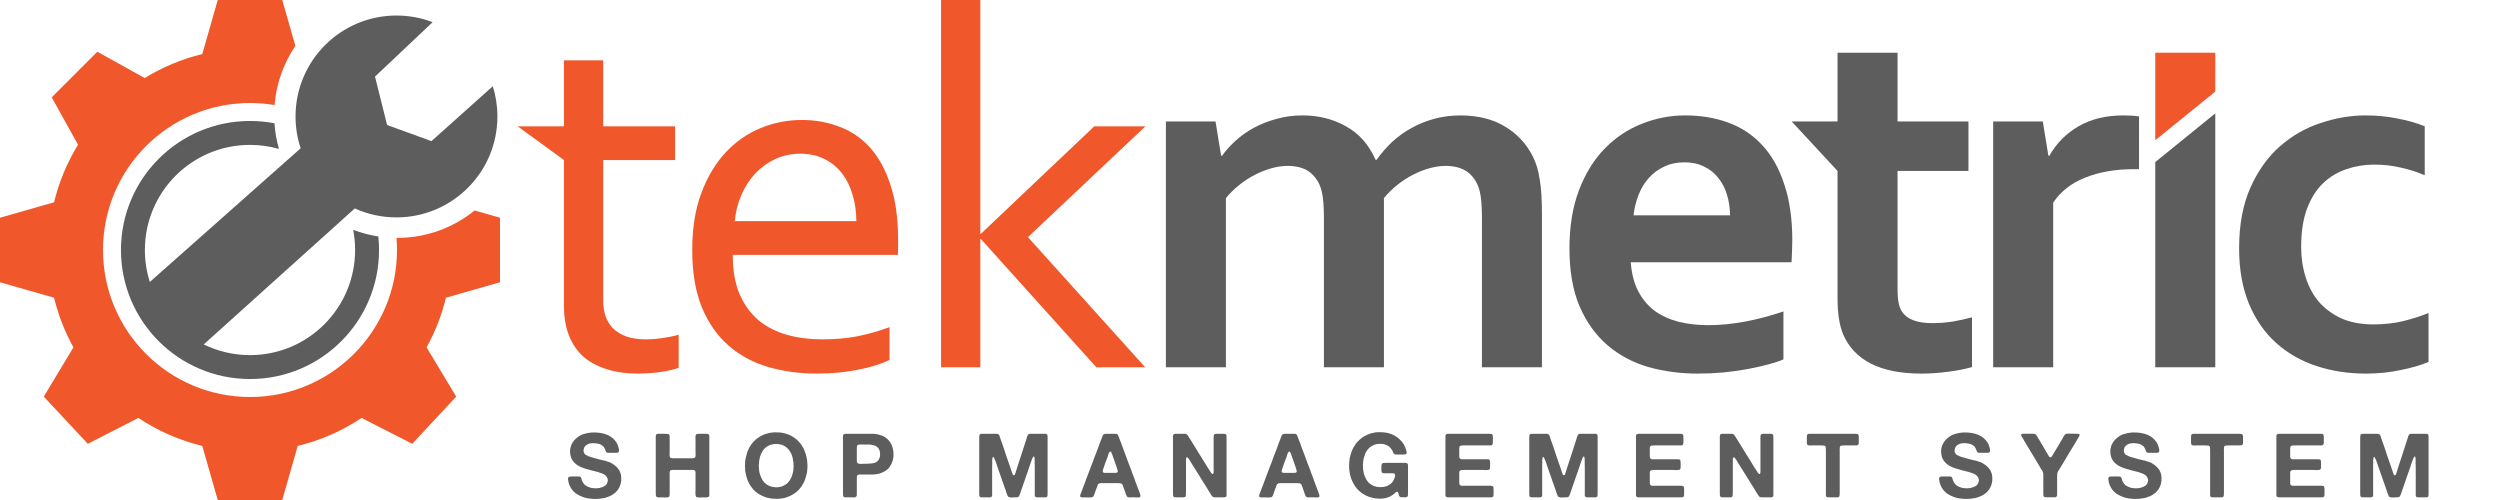 <svg width="700" height="140" viewBox="0 0 700 140" fill="none" xmlns="http://www.w3.org/2000/svg">
<path fill-rule="evenodd" clip-rule="evenodd" d="M132.887 58.935L140 60.968V79.032L124.862 83.357C123.668 88.278 121.83 92.946 119.441 97.268L127.74 111.049L115.42 124.261L101.247 117.022C95.863 120.607 89.828 123.292 83.358 124.862L79.033 140H60.968L56.643 124.862C50.173 123.292 44.138 120.608 38.754 117.023L24.581 124.262L12.261 111.05L20.559 97.269C18.171 92.947 16.332 88.278 15.138 83.358L0 79.033L2.41228e-06 60.968L15.138 56.643C16.538 50.87 18.827 45.443 21.85 40.517L14.483 27.257L27.257 14.483L40.517 21.85C45.443 18.827 50.869 16.539 56.642 15.138L60.967 0H79.032L82.704 12.852C79.447 17.647 77.368 23.306 76.884 29.414C74.645 29.038 72.346 28.841 70 28.841C47.269 28.841 28.841 47.269 28.841 70C28.841 92.731 47.269 111.159 70 111.159C92.731 111.159 111.159 92.731 111.159 70C111.159 68.859 111.112 67.729 111.021 66.612C111.084 66.613 111.147 66.613 111.21 66.613C119.425 66.613 126.968 63.736 132.887 58.935Z" fill="#F0572A"/>
<path fill-rule="evenodd" clip-rule="evenodd" d="M121.133 6.214L104.999 21.452L108.386 35L120.806 39.516L137.985 24.145C138.823 26.818 139.275 29.662 139.275 32.611C139.275 48.22 126.621 60.873 111.012 60.873C106.851 60.873 102.9 59.974 99.343 58.359L57.046 96.435C60.955 98.354 65.352 99.432 70 99.432C86.255 99.432 99.432 86.255 99.432 70C99.432 68.065 99.245 66.174 98.889 64.344C101.133 65.204 103.491 65.836 105.933 66.212C106.063 67.457 106.129 68.721 106.129 70C106.129 89.954 89.954 106.129 70 106.129C50.047 106.129 33.871 89.954 33.871 70C33.871 50.047 50.047 33.871 70 33.871C72.343 33.871 74.634 34.094 76.853 34.52C77.019 36.994 77.446 39.396 78.108 41.699C75.532 40.963 72.812 40.568 70 40.568C53.745 40.568 40.568 53.745 40.568 70C40.568 73.119 41.053 76.125 41.953 78.946L84.183 41.522C83.253 38.721 82.75 35.725 82.75 32.611C82.75 17.002 95.403 4.348 111.012 4.348C114.579 4.348 117.991 5.009 121.133 6.214Z" fill="#5D5D5D"/>
<path d="M414.942 60.932C414.942 59.465 414.895 58.092 414.8 56.813C414.706 55.535 414.54 54.422 414.304 53.475C413.784 51.392 412.768 49.712 411.255 48.433C409.742 47.155 407.615 46.492 404.873 46.445C403.408 46.445 401.895 46.658 400.335 47.084C398.775 47.51 397.216 48.126 395.656 48.931C394.143 49.688 392.678 50.635 391.259 51.771C389.889 52.86 388.636 54.091 387.501 55.464V102.832H370.697V60.932C370.697 59.465 370.649 58.092 370.555 56.813C370.46 55.535 370.295 54.422 370.058 53.475C369.538 51.392 368.522 49.712 367.009 48.433C365.544 47.155 363.417 46.492 360.628 46.445C359.162 46.445 357.65 46.658 356.09 47.084C354.53 47.51 352.97 48.126 351.41 48.931C349.897 49.688 348.432 50.635 347.014 51.771C345.643 52.86 344.39 54.091 343.256 55.464V102.832H326.451V34.017H340.349L341.909 43.604H342.192C343.185 42.184 344.438 40.787 345.95 39.414C347.463 38.041 349.165 36.834 351.055 35.792C352.994 34.751 355.097 33.922 357.366 33.307C359.682 32.644 362.117 32.313 364.67 32.313C369.208 32.313 373.273 33.331 376.865 35.366C380.505 37.355 383.271 40.48 385.161 44.74H385.445C386.769 42.894 388.234 41.213 389.841 39.698C391.496 38.183 393.316 36.881 395.301 35.792C397.286 34.703 399.414 33.851 401.683 33.236C403.999 32.62 406.457 32.313 409.057 32.313C413.973 32.36 418.086 33.401 421.395 35.437C424.751 37.426 427.327 40.172 429.123 43.675C429.596 44.575 429.998 45.569 430.329 46.658C430.66 47.7 430.92 48.883 431.109 50.209C431.345 51.534 431.511 53.002 431.605 54.612C431.7 56.221 431.747 58.068 431.747 60.151V102.832H414.942V60.932Z" fill="#5D5D5D"/>
<path d="M478.375 91.043C481.637 91.043 485.04 90.712 488.586 90.049C492.131 89.386 495.724 88.439 499.363 87.209V100.631C497.189 101.577 493.856 102.477 489.366 103.329C484.875 104.181 480.219 104.608 475.397 104.608C470.528 104.608 465.896 103.992 461.499 102.761C457.15 101.483 453.345 99.447 450.083 96.654C446.822 93.86 444.222 90.239 442.284 85.788C440.393 81.338 439.447 75.941 439.447 69.596C439.447 63.347 440.346 57.879 442.142 53.191C443.938 48.504 446.349 44.622 449.374 41.545C452.4 38.467 455.85 36.171 459.727 34.656C463.65 33.094 467.692 32.313 471.852 32.313C476.201 32.313 480.195 32.975 483.835 34.301C487.522 35.627 490.689 37.71 493.336 40.55C496.031 43.391 498.111 47.06 499.576 51.558C501.089 56.008 501.845 61.287 501.845 67.395C501.798 69.762 501.727 71.774 501.632 73.431H456.607C456.843 76.603 457.552 79.326 458.734 81.598C459.916 83.823 461.452 85.646 463.343 87.066C465.281 88.439 467.526 89.457 470.079 90.12C472.632 90.736 475.397 91.043 478.375 91.043ZM471.639 45.451C469.512 45.451 467.621 45.853 465.966 46.658C464.312 47.416 462.87 48.481 461.641 49.854C460.459 51.179 459.514 52.742 458.805 54.541C458.096 56.34 457.623 58.257 457.387 60.293H484.402C484.402 58.257 484.118 56.34 483.551 54.541C483.031 52.742 482.228 51.179 481.14 49.854C480.1 48.481 478.777 47.416 477.17 46.658C475.61 45.853 473.766 45.451 471.639 45.451Z" fill="#5D5D5D"/>
<path d="M552.16 102.761C550.269 103.329 548 103.779 545.353 104.11C542.753 104.442 540.319 104.608 538.05 104.608C532.283 104.608 527.556 103.684 523.869 101.838C520.229 99.944 517.653 97.246 516.14 93.742C515.053 91.233 514.509 87.824 514.509 83.516V47.865L501.675 34.017H514.509V14.771H531.314V34.017H551.168V47.865H531.314V81.314C531.314 83.965 531.716 85.93 532.519 87.209C533.937 89.386 536.75 90.475 540.957 90.475C542.895 90.475 544.81 90.333 546.701 90.049C548.639 89.718 550.459 89.315 552.16 88.842V102.761Z" fill="#5D5D5D"/>
<path d="M598.93 47.368H597.512C592.36 47.368 587.822 48.149 583.898 49.712C580.022 51.227 577.02 53.57 574.893 56.742V102.832H558.088V34.017H571.986L573.546 43.604H573.829C575.815 40.101 578.533 37.355 581.984 35.366C585.482 33.331 589.665 32.313 594.534 32.313C596.236 32.313 597.701 32.407 598.93 32.597V47.368Z" fill="#5D5D5D"/>
<path d="M603.474 45.38L620.279 31.744V102.832H603.474V45.38Z" fill="#5D5D5D"/>
<path d="M679.99 101.341C677.863 102.24 675.263 102.998 672.191 103.613C669.118 104.276 665.88 104.608 662.477 104.608C657.513 104.608 652.881 103.897 648.579 102.477C644.277 101.057 640.519 98.903 637.305 96.014C634.09 93.126 631.561 89.481 629.718 85.078C627.874 80.628 626.952 75.443 626.952 69.525C626.952 62.897 628.016 57.216 630.143 52.481C632.27 47.747 635.012 43.912 638.368 40.977C641.772 37.994 645.577 35.816 649.784 34.443C654.039 33.023 658.222 32.313 662.335 32.313C665.407 32.313 668.362 32.597 671.198 33.165C674.034 33.686 676.611 34.419 678.927 35.366V49.072C676.847 48.173 674.625 47.463 672.262 46.942C669.945 46.374 667.44 46.09 664.746 46.09C662.051 46.09 659.475 46.516 657.017 47.368C654.559 48.173 652.384 49.475 650.493 51.274C648.603 53.073 647.09 55.464 645.955 58.447C644.868 61.382 644.325 64.933 644.325 69.099C644.325 72.129 644.75 74.994 645.601 77.692C646.452 80.344 647.681 82.616 649.288 84.51C650.942 86.404 653.022 87.942 655.528 89.126C658.08 90.262 661.082 90.83 664.533 90.83C667.605 90.83 670.394 90.523 672.9 89.907C675.405 89.292 677.769 88.534 679.99 87.635V101.341Z" fill="#5D5D5D"/>
<path d="M603.474 14.771H620.278V25.637L603.474 39.272V14.771Z" fill="#F0572A"/>
<path d="M190.027 102.974C189.081 103.353 187.639 103.708 185.701 104.039C183.763 104.371 181.447 104.56 178.753 104.607C175.207 104.607 172.135 104.158 169.535 103.258C166.935 102.406 164.76 101.175 163.011 99.565C161.31 97.908 160.033 95.92 159.182 93.6C158.331 91.28 157.906 88.7 157.906 85.859V44.812L144.93 35.366H157.906V16.902H168.897V35.366H189.034V44.812H168.897V84.155C168.897 85.717 169.109 87.161 169.535 88.487C170.007 89.812 170.716 90.972 171.662 91.966C172.655 92.913 173.907 93.671 175.42 94.239C176.933 94.76 178.753 95.02 180.88 95.02C182.345 95.02 183.881 94.902 185.489 94.665C187.143 94.428 188.656 94.121 190.027 93.742V102.974Z" fill="#F0572A"/>
<path d="M224.104 43.036C221.599 43.036 219.259 43.533 217.085 44.527C214.957 45.522 213.09 46.871 211.483 48.575C209.876 50.28 208.576 52.292 207.583 54.612C206.59 56.884 205.976 59.323 205.74 61.926H239.775C239.775 59.275 239.42 56.813 238.711 54.541C238.049 52.221 237.057 50.209 235.733 48.504C234.409 46.8 232.779 45.474 230.84 44.527C228.902 43.533 226.657 43.036 224.104 43.036ZM230.131 95.02C233.771 95.02 237.08 94.736 240.058 94.168C243.084 93.553 246.085 92.7 249.063 91.611V100.773C246.653 101.956 243.674 102.879 240.129 103.542C236.584 104.252 232.779 104.607 228.713 104.607C223.892 104.607 219.354 103.992 215.099 102.761C210.892 101.53 207.205 99.542 204.038 96.796C200.871 94.05 198.365 90.475 196.522 86.072C194.725 81.622 193.827 76.272 193.827 70.022C193.827 63.868 194.678 58.541 196.38 54.044C198.082 49.499 200.351 45.711 203.187 42.681C206.023 39.651 209.285 37.378 212.972 35.863C216.659 34.348 220.512 33.591 224.53 33.591C228.311 33.591 231.833 34.23 235.095 35.508C238.404 36.739 241.264 38.704 243.674 41.403C246.085 44.101 247.976 47.581 249.347 51.842C250.765 56.103 251.474 61.216 251.474 67.182C251.474 67.75 251.474 68.247 251.474 68.673C251.474 69.052 251.451 69.951 251.403 71.372H205.172C205.172 75.68 205.81 79.349 207.087 82.379C208.41 85.362 210.183 87.8 212.405 89.694C214.674 91.54 217.321 92.89 220.346 93.742C223.372 94.594 226.633 95.02 230.131 95.02Z" fill="#F0572A"/>
<path d="M306.398 35.366H320.721L287.821 66.4L320.651 102.832H306.966L274.632 66.898H274.49V102.832H263.5V0H274.49V65.477H274.632L306.398 35.366Z" fill="#F0572A"/>
<path d="M165.983 121.087C169.21 121.037 171.432 121.996 172.646 123.962C172.813 124.229 172.938 124.504 173.021 124.787C173.121 125.07 173.212 125.379 173.295 125.712C173.329 125.845 173.337 126.004 173.32 126.187C173.32 126.354 173.287 126.479 173.22 126.562C173.137 126.662 173.021 126.729 172.871 126.762C172.721 126.779 172.555 126.787 172.372 126.787H170.799C170.65 126.787 170.5 126.787 170.35 126.787C170.2 126.787 170.076 126.77 169.976 126.737C169.776 126.654 169.651 126.52 169.601 126.337C169.552 126.154 169.485 125.97 169.402 125.787C169.335 125.62 169.244 125.445 169.127 125.262C169.011 125.079 168.886 124.937 168.753 124.837C168.52 124.671 168.295 124.529 168.079 124.412C167.879 124.329 167.63 124.262 167.33 124.212C167.047 124.146 166.748 124.104 166.432 124.087C166.132 124.071 165.833 124.079 165.533 124.112C165.234 124.146 164.968 124.212 164.735 124.312C164.352 124.479 164.052 124.679 163.836 124.912C163.636 125.129 163.495 125.462 163.412 125.912C163.379 126.029 163.37 126.162 163.387 126.312C163.404 126.445 163.429 126.554 163.462 126.637C163.595 126.987 163.778 127.237 164.011 127.387C164.26 127.52 164.552 127.654 164.884 127.787C165.067 127.87 165.25 127.937 165.433 127.987C165.633 128.02 165.833 128.07 166.032 128.137C166.482 128.287 166.939 128.42 167.405 128.537C167.888 128.637 168.362 128.754 168.828 128.887C168.911 128.92 168.994 128.937 169.077 128.937C169.161 128.937 169.244 128.953 169.327 128.987C169.66 129.103 170.001 129.212 170.35 129.312C170.716 129.412 171.041 129.553 171.324 129.737C171.773 130.02 172.156 130.303 172.472 130.587C172.804 130.87 173.112 131.237 173.395 131.687C173.478 131.82 173.545 131.97 173.595 132.137C173.661 132.303 173.728 132.47 173.794 132.637C173.811 132.686 173.819 132.736 173.819 132.786C173.819 132.82 173.828 132.853 173.844 132.886C173.911 133.153 173.944 133.486 173.944 133.886C173.977 133.97 173.977 134.053 173.944 134.136V134.586C173.911 134.77 173.878 134.945 173.844 135.111C173.828 135.278 173.794 135.445 173.745 135.611C173.645 135.911 173.537 136.186 173.42 136.436C173.304 136.686 173.162 136.928 172.996 137.161C172.929 137.244 172.863 137.319 172.796 137.386C172.73 137.436 172.671 137.503 172.621 137.586C172.538 137.686 172.447 137.786 172.347 137.886C172.247 137.969 172.139 138.053 172.022 138.136C171.939 138.203 171.848 138.269 171.748 138.336C171.665 138.403 171.573 138.469 171.473 138.536C171.191 138.719 170.891 138.869 170.575 138.986C170.275 139.103 169.959 139.219 169.626 139.336C169.394 139.419 169.152 139.469 168.903 139.486C168.653 139.519 168.404 139.561 168.154 139.611C168.037 139.644 167.921 139.653 167.805 139.636C167.705 139.636 167.605 139.653 167.505 139.686H167.305C167.272 139.686 167.222 139.678 167.156 139.661C167.106 139.661 167.064 139.669 167.031 139.686C166.948 139.703 166.806 139.711 166.607 139.711C166.407 139.711 166.265 139.703 166.182 139.686H165.933C165.816 139.653 165.691 139.636 165.558 139.636C165.442 139.653 165.334 139.644 165.234 139.611C165.151 139.611 165.076 139.603 165.009 139.586C164.943 139.586 164.868 139.578 164.785 139.561C164.585 139.511 164.377 139.469 164.161 139.436C163.944 139.403 163.745 139.353 163.562 139.286C162.746 139.019 162.031 138.686 161.415 138.286C160.8 137.869 160.284 137.328 159.868 136.661C159.602 136.261 159.394 135.786 159.244 135.236C159.211 135.136 159.186 135.036 159.169 134.936C159.169 134.836 159.152 134.728 159.119 134.611C159.086 134.478 159.061 134.32 159.044 134.136C159.028 133.936 159.061 133.786 159.144 133.686C159.227 133.553 159.344 133.478 159.493 133.461C159.66 133.428 159.843 133.411 160.043 133.411H161.615C161.748 133.411 161.889 133.411 162.039 133.411C162.189 133.411 162.322 133.436 162.439 133.486C162.622 133.57 162.73 133.711 162.763 133.911C162.796 134.095 162.854 134.286 162.938 134.486C163.004 134.686 163.087 134.87 163.187 135.036C163.287 135.203 163.395 135.361 163.512 135.511C163.595 135.611 163.686 135.703 163.786 135.786C163.886 135.87 163.986 135.945 164.086 136.011C164.452 136.245 164.901 136.436 165.433 136.586C165.55 136.619 165.658 136.636 165.758 136.636C165.874 136.636 165.999 136.653 166.132 136.686H166.257C166.39 136.719 166.573 136.736 166.806 136.736C167.039 136.736 167.222 136.719 167.355 136.686C167.405 136.669 167.488 136.661 167.605 136.661C167.688 136.644 167.771 136.636 167.854 136.636C167.954 136.619 168.046 136.594 168.129 136.561C168.695 136.411 169.144 136.211 169.477 135.961C169.809 135.711 170.042 135.295 170.176 134.711C170.209 134.595 170.209 134.461 170.176 134.311C170.159 134.161 170.134 134.045 170.101 133.961C169.934 133.511 169.651 133.161 169.252 132.911C169.202 132.878 169.111 132.828 168.978 132.761C168.728 132.612 168.445 132.495 168.129 132.412C167.829 132.312 167.53 132.212 167.23 132.112C167.114 132.078 166.998 132.053 166.881 132.037C166.781 132.003 166.665 131.97 166.532 131.937C166.265 131.853 165.991 131.787 165.708 131.737C165.442 131.67 165.184 131.595 164.934 131.512C164.851 131.478 164.785 131.462 164.735 131.462C164.685 131.462 164.627 131.445 164.56 131.412C164.427 131.378 164.302 131.345 164.186 131.312C164.086 131.278 163.969 131.245 163.836 131.212C163.453 131.078 163.087 130.945 162.738 130.812C162.389 130.662 162.064 130.495 161.765 130.312C161.382 130.062 161.033 129.77 160.716 129.437C160.4 129.103 160.151 128.72 159.968 128.287C159.901 128.137 159.851 127.987 159.818 127.837C159.785 127.67 159.743 127.495 159.693 127.312C159.66 127.162 159.635 126.945 159.618 126.662C159.602 126.379 159.61 126.145 159.643 125.962C159.66 125.895 159.668 125.795 159.668 125.662C159.718 125.479 159.76 125.304 159.793 125.137C159.826 124.97 159.876 124.804 159.943 124.637C160.192 124.054 160.508 123.562 160.891 123.162C161.29 122.746 161.748 122.371 162.264 122.037C162.597 121.837 162.954 121.679 163.337 121.562C163.72 121.446 164.127 121.337 164.56 121.237C164.726 121.204 164.884 121.187 165.034 121.187C165.201 121.171 165.367 121.146 165.533 121.112C165.583 121.096 165.658 121.096 165.758 121.112C165.874 121.129 165.949 121.121 165.983 121.087Z" fill="#5D5D5D"/>
<path d="M184.287 121.462H186.284C186.567 121.462 186.808 121.479 187.008 121.512C187.224 121.529 187.374 121.654 187.457 121.887C187.49 121.971 187.507 122.062 187.507 122.162C187.507 122.246 187.507 122.329 187.507 122.412V126.312C187.507 126.595 187.499 126.92 187.482 127.287C187.465 127.637 187.523 127.904 187.657 128.087C187.74 128.187 187.831 128.245 187.931 128.262C188.048 128.262 188.172 128.279 188.305 128.312H193.097C193.397 128.312 193.705 128.312 194.021 128.312C194.337 128.295 194.553 128.187 194.67 127.987C194.753 127.837 194.786 127.612 194.77 127.312C194.753 127.012 194.745 126.745 194.745 126.512V123.262C194.745 123.012 194.736 122.721 194.72 122.387C194.72 122.054 194.778 121.821 194.894 121.687C194.944 121.604 195.044 121.546 195.194 121.512C195.36 121.479 195.543 121.462 195.743 121.462C195.943 121.446 196.142 121.446 196.342 121.462C196.542 121.462 196.716 121.462 196.866 121.462C197.149 121.462 197.44 121.462 197.74 121.462C198.056 121.446 198.289 121.504 198.439 121.637C198.555 121.721 198.613 121.862 198.613 122.062C198.613 122.246 198.613 122.429 198.613 122.612V138.011C198.613 138.211 198.613 138.419 198.613 138.636C198.613 138.853 198.555 139.003 198.439 139.086C198.289 139.219 198.047 139.286 197.715 139.286C197.399 139.269 197.099 139.261 196.816 139.261C196.666 139.261 196.492 139.269 196.292 139.286C196.109 139.286 195.918 139.286 195.718 139.286C195.535 139.269 195.36 139.253 195.194 139.236C195.044 139.203 194.944 139.144 194.894 139.061C194.845 138.994 194.803 138.886 194.77 138.736C194.753 138.569 194.736 138.403 194.72 138.236C194.72 138.053 194.72 137.878 194.72 137.711C194.736 137.528 194.745 137.369 194.745 137.236V132.886C194.745 132.82 194.745 132.753 194.745 132.686C194.761 132.62 194.761 132.553 194.745 132.487V132.237C194.728 132.187 194.72 132.137 194.72 132.087C194.72 132.037 194.711 131.987 194.695 131.937C194.578 131.703 194.362 131.587 194.046 131.587C193.73 131.587 193.405 131.587 193.073 131.587H188.156C188.023 131.62 187.914 131.653 187.831 131.687C187.748 131.703 187.673 131.762 187.607 131.862C187.573 131.945 187.54 132.07 187.507 132.237V132.487C187.49 132.57 187.482 132.67 187.482 132.786C187.499 132.886 187.507 132.978 187.507 133.061V137.611C187.507 137.861 187.507 138.128 187.507 138.411C187.507 138.694 187.457 138.911 187.357 139.061C187.307 139.144 187.199 139.203 187.033 139.236C186.883 139.253 186.708 139.269 186.509 139.286C186.325 139.286 186.134 139.286 185.934 139.286C185.735 139.269 185.56 139.261 185.41 139.261C185.177 139.261 184.895 139.269 184.562 139.286C184.229 139.286 183.996 139.236 183.863 139.136C183.73 139.036 183.655 138.878 183.638 138.661C183.622 138.444 183.613 138.219 183.613 137.986V122.787C183.613 122.604 183.613 122.412 183.613 122.212C183.613 122.012 183.647 121.854 183.713 121.737C183.78 121.621 183.896 121.537 184.063 121.487C184.096 121.487 184.129 121.487 184.162 121.487C184.212 121.471 184.254 121.462 184.287 121.462Z" fill="#5D5D5D"/>
<path d="M226.047 129.762C226.081 129.862 226.097 130.037 226.097 130.287C226.114 130.52 226.106 130.687 226.072 130.787V131.112C226.039 131.278 226.023 131.453 226.023 131.637C226.023 131.82 226.006 132.003 225.973 132.187C225.939 132.303 225.914 132.42 225.898 132.537C225.881 132.653 225.856 132.77 225.823 132.886C225.74 133.186 225.656 133.478 225.573 133.761C225.507 134.045 225.415 134.32 225.299 134.586C224.8 135.753 224.126 136.728 223.277 137.511C222.429 138.278 221.38 138.869 220.132 139.286C219.949 139.353 219.766 139.403 219.583 139.436C219.4 139.469 219.217 139.503 219.034 139.536C218.951 139.569 218.86 139.586 218.76 139.586C218.677 139.586 218.593 139.594 218.51 139.611L217.687 139.686C217.62 139.703 217.503 139.703 217.337 139.686C217.171 139.686 217.063 139.678 217.013 139.661C216.929 139.644 216.846 139.636 216.763 139.636C216.696 139.653 216.622 139.653 216.538 139.636H216.264C216.131 139.603 216.006 139.578 215.89 139.561C215.773 139.561 215.648 139.544 215.515 139.511C215.382 139.478 215.249 139.444 215.116 139.411C214.983 139.394 214.85 139.369 214.716 139.336C214.533 139.269 214.342 139.203 214.142 139.136C213.959 139.069 213.776 138.994 213.593 138.911C212.595 138.478 211.746 137.903 211.048 137.186C210.365 136.453 209.808 135.586 209.375 134.586C209.276 134.353 209.192 134.111 209.126 133.861C209.059 133.595 208.984 133.328 208.901 133.061C208.868 132.978 208.851 132.911 208.851 132.861C208.851 132.795 208.843 132.728 208.826 132.661C208.793 132.545 208.768 132.428 208.751 132.312C208.735 132.178 208.71 132.045 208.677 131.912C208.66 131.828 208.652 131.753 208.652 131.687C208.668 131.603 208.66 131.528 208.627 131.462C208.61 131.362 208.61 131.262 208.627 131.162C208.643 131.045 208.643 130.937 208.627 130.837C208.593 130.753 208.577 130.628 208.577 130.462C208.577 130.278 208.593 130.145 208.627 130.062C208.643 129.978 208.643 129.903 208.627 129.837C208.61 129.753 208.61 129.67 208.627 129.587V129.437C208.66 129.32 208.668 129.212 208.652 129.112C208.652 128.995 208.668 128.887 208.702 128.787C208.735 128.704 208.751 128.62 208.751 128.537C208.751 128.437 208.768 128.345 208.801 128.262C208.885 127.979 208.951 127.704 209.001 127.437C209.051 127.154 209.126 126.879 209.226 126.612C209.359 126.329 209.484 126.045 209.6 125.762C209.717 125.479 209.858 125.212 210.024 124.962C210.524 124.162 211.098 123.496 211.746 122.962C212.395 122.429 213.186 121.971 214.117 121.587C214.334 121.504 214.558 121.437 214.791 121.387C215.041 121.337 215.282 121.279 215.515 121.212C215.598 121.179 215.673 121.162 215.74 121.162C215.823 121.162 215.906 121.154 215.989 121.137L216.738 121.062C216.771 121.046 216.813 121.046 216.863 121.062C216.929 121.079 216.979 121.079 217.013 121.062C218.194 121.029 219.217 121.154 220.082 121.437C220.948 121.704 221.721 122.079 222.404 122.562C222.62 122.712 222.845 122.887 223.077 123.087C223.31 123.271 223.502 123.462 223.652 123.662C223.735 123.746 223.818 123.837 223.901 123.937C223.984 124.021 224.059 124.104 224.126 124.187C224.309 124.454 224.492 124.729 224.675 125.012C224.858 125.279 225.016 125.57 225.149 125.887C225.249 126.12 225.332 126.345 225.399 126.562C225.482 126.779 225.565 127.012 225.648 127.262C225.698 127.429 225.74 127.604 225.773 127.787C225.806 127.954 225.848 128.129 225.898 128.312C225.931 128.429 225.948 128.545 225.948 128.662C225.948 128.762 225.964 128.862 225.998 128.962C226.031 129.062 226.039 129.17 226.023 129.287C226.023 129.387 226.031 129.478 226.047 129.562V129.762ZM222.179 130.812C222.212 130.728 222.229 130.612 222.229 130.462C222.229 130.295 222.212 130.17 222.179 130.087V129.662C222.162 129.595 222.154 129.537 222.154 129.487C222.171 129.42 222.162 129.353 222.129 129.287C222.096 129.153 222.071 129.028 222.054 128.912C222.054 128.778 222.038 128.654 222.004 128.537C222.004 128.454 221.988 128.362 221.954 128.262C221.904 128.079 221.855 127.895 221.805 127.712C221.755 127.529 221.688 127.345 221.605 127.162C221.239 126.312 220.706 125.629 220.008 125.112C219.325 124.579 218.369 124.312 217.137 124.312C217.104 124.329 217.063 124.337 217.013 124.337C216.979 124.321 216.946 124.321 216.913 124.337C216.846 124.354 216.78 124.362 216.713 124.362C216.647 124.346 216.572 124.354 216.489 124.387C216.305 124.421 216.122 124.462 215.939 124.512C215.773 124.546 215.615 124.596 215.465 124.662C214.766 124.962 214.209 125.379 213.793 125.912C213.394 126.445 213.069 127.087 212.82 127.837C212.77 128.02 212.728 128.204 212.695 128.387C212.678 128.554 212.645 128.729 212.595 128.912C212.578 128.978 212.57 129.045 212.57 129.112C212.57 129.162 212.562 129.22 212.545 129.287C212.512 129.37 212.504 129.462 212.52 129.562C212.537 129.662 212.537 129.753 212.52 129.837C212.487 129.92 212.462 130.078 212.445 130.312C212.445 130.528 212.462 130.678 212.495 130.762V131.037C212.512 131.103 212.52 131.178 212.52 131.262C212.52 131.328 212.528 131.395 212.545 131.462C212.545 131.528 212.545 131.595 212.545 131.662C212.562 131.712 212.57 131.77 212.57 131.837C212.62 132.02 212.653 132.203 212.67 132.387C212.703 132.57 212.753 132.745 212.82 132.911C213.003 133.445 213.227 133.945 213.494 134.411C213.76 134.861 214.093 135.228 214.492 135.511C214.575 135.595 214.658 135.661 214.741 135.711C214.841 135.761 214.941 135.811 215.041 135.861C215.224 135.978 215.415 136.07 215.615 136.136C215.831 136.203 216.056 136.27 216.289 136.336C216.372 136.37 216.447 136.386 216.513 136.386C216.597 136.37 216.68 136.37 216.763 136.386C216.863 136.42 216.963 136.436 217.063 136.436C217.162 136.436 217.271 136.436 217.387 136.436H217.587C217.67 136.42 217.745 136.42 217.811 136.436C217.878 136.436 217.953 136.42 218.036 136.386C218.202 136.353 218.369 136.328 218.535 136.311C218.701 136.278 218.86 136.228 219.009 136.161C219.725 135.878 220.282 135.511 220.681 135.061C221.097 134.611 221.447 134.028 221.73 133.311C221.813 133.128 221.871 132.928 221.904 132.711C221.954 132.495 222.013 132.278 222.079 132.062L222.154 131.462C222.171 131.395 222.179 131.328 222.179 131.262C222.179 131.178 222.179 131.095 222.179 131.012V130.812Z" fill="#5D5D5D"/>
<path d="M249.142 123.687C249.524 124.221 249.799 124.812 249.965 125.462C250.148 126.112 250.215 126.895 250.165 127.812C250.132 128.179 250.074 128.52 249.99 128.837C249.907 129.137 249.807 129.42 249.691 129.687C249.658 129.753 249.624 129.82 249.591 129.887C249.574 129.937 249.549 129.995 249.516 130.062C249.45 130.178 249.383 130.295 249.316 130.412C249.267 130.512 249.2 130.612 249.117 130.712C248.784 131.178 248.376 131.562 247.894 131.862C247.428 132.145 246.896 132.387 246.297 132.587C246.114 132.653 245.922 132.695 245.723 132.711C245.523 132.728 245.323 132.761 245.124 132.811C245.024 132.828 244.924 132.836 244.824 132.836C244.724 132.836 244.624 132.845 244.525 132.861H241.405C241.188 132.861 240.956 132.861 240.706 132.861C240.473 132.861 240.29 132.911 240.157 133.011C239.99 133.128 239.907 133.336 239.907 133.636C239.907 133.92 239.907 134.203 239.907 134.486V137.786C239.907 137.986 239.907 138.203 239.907 138.436C239.924 138.669 239.891 138.853 239.807 138.986C239.741 139.103 239.591 139.194 239.358 139.261C239.242 139.294 239.117 139.303 238.984 139.286C238.851 139.269 238.718 139.261 238.584 139.261H237.137C236.954 139.261 236.779 139.261 236.613 139.261C236.463 139.244 236.338 139.194 236.238 139.111C236.139 139.028 236.08 138.903 236.064 138.736C236.047 138.553 236.039 138.369 236.039 138.186V123.237C236.039 123.004 236.03 122.729 236.014 122.412C236.014 122.096 236.055 121.871 236.139 121.737C236.205 121.637 236.33 121.554 236.513 121.487C236.546 121.471 236.58 121.471 236.613 121.487C236.663 121.487 236.704 121.479 236.738 121.462H243.95C244.1 121.462 244.25 121.462 244.4 121.462C244.549 121.446 244.691 121.454 244.824 121.487H244.949C245.032 121.521 245.124 121.537 245.223 121.537C245.323 121.537 245.415 121.554 245.498 121.587C245.581 121.604 245.656 121.612 245.723 121.612C245.789 121.612 245.864 121.629 245.947 121.662C246.213 121.746 246.48 121.829 246.746 121.912C247.012 121.979 247.262 122.079 247.495 122.212C247.578 122.279 247.669 122.337 247.769 122.387C247.869 122.437 247.969 122.504 248.069 122.587C248.152 122.637 248.218 122.696 248.268 122.762C248.335 122.812 248.41 122.871 248.493 122.937L248.643 123.087C248.842 123.287 249.009 123.487 249.142 123.687ZM246.396 127.787C246.43 127.604 246.438 127.379 246.421 127.112C246.421 126.829 246.396 126.595 246.346 126.412C246.247 126.045 246.122 125.754 245.972 125.537C245.822 125.32 245.598 125.12 245.298 124.937C245.049 124.787 244.741 124.679 244.375 124.612C244.009 124.529 243.609 124.479 243.177 124.462C242.761 124.446 242.328 124.446 241.879 124.462C241.43 124.462 241.005 124.462 240.606 124.462C240.556 124.479 240.506 124.496 240.456 124.512C240.423 124.512 240.381 124.512 240.332 124.512C240.165 124.579 240.057 124.679 240.007 124.812C239.941 124.945 239.907 125.129 239.907 125.362C239.907 125.579 239.907 125.779 239.907 125.962V128.337C239.907 128.537 239.907 128.762 239.907 129.012C239.907 129.245 239.949 129.428 240.032 129.562C240.099 129.662 240.198 129.737 240.332 129.787C240.465 129.837 240.614 129.87 240.781 129.887C240.947 129.887 241.122 129.887 241.305 129.887C241.505 129.87 241.688 129.862 241.854 129.862C242.736 129.862 243.543 129.82 244.275 129.737C245.007 129.653 245.564 129.362 245.947 128.862C246.047 128.712 246.13 128.554 246.197 128.387C246.263 128.204 246.33 128.004 246.396 127.787Z" fill="#5D5D5D"/>
<path d="M274.881 121.462H278.151C278.417 121.462 278.683 121.462 278.95 121.462C279.232 121.462 279.449 121.521 279.599 121.637C279.715 121.721 279.798 121.846 279.848 122.012C279.898 122.162 279.948 122.312 279.998 122.462C280.098 122.729 280.189 123.004 280.272 123.287C280.372 123.554 280.472 123.829 280.572 124.112C280.955 125.162 281.312 126.229 281.645 127.312C281.995 128.395 282.369 129.47 282.768 130.537C282.901 130.87 283.018 131.212 283.118 131.562C283.217 131.912 283.334 132.253 283.467 132.587C283.5 132.67 283.534 132.753 283.567 132.836C283.6 132.92 283.658 132.986 283.742 133.036C283.775 133.053 283.808 133.07 283.841 133.086C283.875 133.103 283.908 133.095 283.941 133.061C284.074 133.028 284.166 132.928 284.216 132.761C284.266 132.595 284.316 132.445 284.366 132.312C284.499 131.928 284.615 131.553 284.715 131.187C284.831 130.803 284.956 130.42 285.089 130.037C285.422 129.02 285.755 128.004 286.088 126.987C286.42 125.954 286.753 124.92 287.086 123.887C287.169 123.621 287.252 123.362 287.336 123.112C287.419 122.846 287.502 122.579 287.585 122.312C287.635 122.179 287.685 122.046 287.735 121.912C287.785 121.779 287.876 121.671 288.009 121.587C288.109 121.504 288.234 121.462 288.384 121.462C288.55 121.462 288.717 121.462 288.883 121.462H292.227C292.377 121.462 292.527 121.462 292.677 121.462C292.843 121.462 292.968 121.496 293.051 121.562C293.234 121.662 293.326 121.854 293.326 122.137C293.326 122.404 293.326 122.679 293.326 122.962V138.186C293.326 138.369 293.317 138.553 293.301 138.736C293.301 138.903 293.251 139.028 293.151 139.111C293.051 139.194 292.926 139.244 292.776 139.261C292.627 139.261 292.46 139.261 292.277 139.261H290.405C290.272 139.228 290.156 139.203 290.056 139.186C289.973 139.169 289.898 139.111 289.831 139.011C289.765 138.928 289.732 138.819 289.732 138.686C289.732 138.553 289.732 138.411 289.732 138.261V130.562C289.715 130.328 289.707 130.112 289.707 129.912C289.707 129.695 289.707 129.478 289.707 129.262C289.707 129.128 289.707 128.995 289.707 128.862C289.723 128.712 289.715 128.57 289.682 128.437C289.648 128.32 289.632 128.195 289.632 128.062C289.632 127.929 289.582 127.845 289.482 127.812C289.432 127.795 289.39 127.804 289.357 127.837C289.341 127.87 289.324 127.895 289.307 127.912C289.241 127.979 289.182 128.062 289.133 128.162C289.099 128.245 289.066 128.329 289.033 128.412C288.933 128.662 288.833 128.92 288.733 129.187C288.65 129.453 288.559 129.72 288.459 129.987C288.425 130.087 288.392 130.187 288.359 130.287C288.342 130.387 288.309 130.487 288.259 130.587C288.176 130.803 288.101 131.02 288.034 131.237C287.968 131.453 287.893 131.67 287.81 131.887C287.776 131.937 287.76 131.995 287.76 132.062C287.76 132.112 287.743 132.162 287.71 132.212C287.643 132.362 287.585 132.52 287.535 132.686C287.502 132.853 287.444 133.02 287.361 133.186C287.294 133.336 287.236 133.495 287.186 133.661C287.153 133.828 287.103 133.995 287.036 134.161C286.836 134.645 286.662 135.136 286.512 135.636C286.362 136.12 286.196 136.603 286.013 137.086C285.979 137.136 285.963 137.186 285.963 137.236C285.963 137.286 285.946 137.336 285.913 137.386C285.83 137.569 285.763 137.761 285.713 137.961C285.663 138.144 285.597 138.328 285.514 138.511C285.464 138.628 285.414 138.736 285.364 138.836C285.331 138.936 285.272 139.019 285.189 139.086C285.106 139.153 285.023 139.194 284.94 139.211C284.856 139.211 284.757 139.228 284.64 139.261H284.066C283.95 139.261 283.808 139.269 283.642 139.286C283.492 139.286 283.334 139.286 283.168 139.286C283.018 139.286 282.876 139.278 282.743 139.261C282.61 139.244 282.51 139.211 282.444 139.161C282.311 139.078 282.219 138.986 282.169 138.886C282.119 138.769 282.061 138.636 281.995 138.486C281.911 138.286 281.836 138.086 281.77 137.886C281.72 137.669 281.653 137.461 281.57 137.261L281.495 137.036C281.412 136.836 281.337 136.628 281.271 136.411C281.204 136.178 281.129 135.961 281.046 135.761C281.029 135.711 281.013 135.67 280.996 135.636C280.996 135.586 280.988 135.536 280.971 135.486C280.888 135.336 280.821 135.178 280.772 135.011C280.722 134.845 280.663 134.678 280.597 134.511C280.58 134.478 280.564 134.436 280.547 134.386C280.547 134.336 280.539 134.295 280.522 134.261C280.455 134.095 280.397 133.928 280.347 133.761C280.314 133.595 280.256 133.428 280.173 133.261C280.039 132.928 279.915 132.578 279.798 132.212C279.682 131.845 279.557 131.487 279.424 131.137C279.274 130.72 279.133 130.295 279 129.862C278.866 129.428 278.708 129.012 278.525 128.612C278.442 128.379 278.351 128.187 278.251 128.037C278.218 128.004 278.184 127.979 278.151 127.962C278.118 127.929 278.076 127.929 278.026 127.962C277.943 128.012 277.901 128.095 277.901 128.212C277.901 128.329 277.885 128.445 277.851 128.562C277.818 128.679 277.802 128.803 277.802 128.937C277.818 129.053 277.827 129.178 277.827 129.312C277.827 129.495 277.827 129.678 277.827 129.862C277.827 130.045 277.818 130.228 277.802 130.412V138.286C277.802 138.419 277.802 138.553 277.802 138.686C277.802 138.819 277.768 138.928 277.702 139.011C277.635 139.128 277.51 139.203 277.327 139.236C277.211 139.269 277.086 139.286 276.953 139.286C276.82 139.269 276.687 139.261 276.554 139.261H275.256C275.073 139.261 274.906 139.261 274.757 139.261C274.607 139.244 274.482 139.194 274.382 139.111C274.282 139.028 274.224 138.903 274.208 138.736C274.191 138.553 274.183 138.369 274.183 138.186V123.187C274.183 123.087 274.183 122.971 274.183 122.837C274.183 122.687 274.183 122.546 274.183 122.412C274.183 122.279 274.191 122.154 274.208 122.037C274.224 121.904 274.249 121.804 274.282 121.737C274.349 121.621 274.482 121.537 274.682 121.487C274.715 121.471 274.748 121.471 274.782 121.487C274.815 121.487 274.848 121.479 274.881 121.462Z" fill="#5D5D5D"/>
<path d="M319.138 138.086C319.155 138.153 319.18 138.236 319.213 138.336C319.263 138.436 319.296 138.544 319.313 138.661C319.346 138.761 319.354 138.861 319.338 138.961C319.321 139.061 319.263 139.136 319.163 139.186C319.03 139.269 318.805 139.303 318.489 139.286C318.189 139.269 317.94 139.261 317.74 139.261H316.567C316.434 139.261 316.309 139.269 316.193 139.286C316.093 139.286 315.993 139.269 315.893 139.236C315.71 139.186 315.577 139.086 315.494 138.936C315.411 138.803 315.344 138.661 315.294 138.511C315.261 138.361 315.211 138.211 315.145 138.061C315.061 137.794 314.97 137.528 314.87 137.261C314.787 136.994 314.695 136.736 314.596 136.486C314.546 136.336 314.496 136.203 314.446 136.086C314.412 135.953 314.371 135.836 314.321 135.736C314.271 135.636 314.196 135.553 314.096 135.486C313.997 135.403 313.863 135.345 313.697 135.311C313.614 135.311 313.531 135.311 313.447 135.311C313.381 135.295 313.306 135.286 313.223 135.286H309.279C308.997 135.286 308.689 135.286 308.356 135.286C308.04 135.27 307.79 135.328 307.607 135.461C307.474 135.561 307.383 135.695 307.333 135.861C307.283 136.028 307.225 136.195 307.158 136.361C307.025 136.644 306.908 136.944 306.809 137.261C306.725 137.561 306.626 137.861 306.509 138.161C306.443 138.328 306.376 138.503 306.309 138.686C306.26 138.869 306.168 139.011 306.035 139.111C305.952 139.178 305.827 139.228 305.66 139.261C305.511 139.278 305.336 139.286 305.136 139.286C304.953 139.286 304.762 139.286 304.562 139.286C304.363 139.269 304.188 139.261 304.038 139.261C303.822 139.261 303.556 139.269 303.24 139.286C302.94 139.286 302.724 139.244 302.591 139.161C302.507 139.111 302.458 139.036 302.441 138.936C302.441 138.836 302.449 138.736 302.466 138.636C302.499 138.519 302.532 138.411 302.566 138.311C302.599 138.211 302.632 138.128 302.666 138.061C302.832 137.678 302.982 137.286 303.115 136.886C303.265 136.486 303.414 136.095 303.564 135.711C303.631 135.578 303.68 135.445 303.714 135.311C303.747 135.178 303.797 135.045 303.864 134.911C303.997 134.561 304.13 134.203 304.263 133.836C304.396 133.47 304.529 133.111 304.662 132.761C304.795 132.428 304.92 132.103 305.037 131.787C305.153 131.453 305.278 131.12 305.411 130.787C305.794 129.87 306.143 128.945 306.459 128.012C306.792 127.079 307.15 126.154 307.532 125.237C307.566 125.154 307.591 125.079 307.607 125.012C307.624 124.945 307.649 124.871 307.682 124.787C307.815 124.437 307.948 124.079 308.081 123.712C308.215 123.346 308.356 122.987 308.506 122.637C308.589 122.454 308.655 122.271 308.705 122.087C308.772 121.887 308.88 121.729 309.03 121.612C309.113 121.562 309.221 121.521 309.354 121.487C309.388 121.471 309.421 121.471 309.454 121.487C309.487 121.487 309.521 121.479 309.554 121.462H311.75C311.933 121.462 312.116 121.462 312.299 121.462C312.499 121.446 312.657 121.479 312.774 121.562C312.957 121.662 313.073 121.812 313.123 122.012C313.19 122.196 313.264 122.387 313.348 122.587C313.464 122.871 313.572 123.154 313.672 123.437C313.772 123.704 313.88 123.979 313.997 124.262C314.03 124.362 314.063 124.462 314.096 124.562C314.13 124.662 314.163 124.762 314.196 124.862C314.329 125.195 314.454 125.529 314.571 125.862C314.687 126.179 314.812 126.504 314.945 126.837C315.278 127.67 315.586 128.512 315.868 129.362C316.168 130.212 316.492 131.053 316.842 131.887C316.875 131.953 316.892 132.02 316.892 132.087C316.908 132.137 316.933 132.195 316.967 132.262C317.066 132.528 317.166 132.795 317.266 133.061C317.366 133.328 317.466 133.595 317.566 133.861C317.632 133.995 317.682 134.128 317.715 134.261C317.749 134.378 317.79 134.503 317.84 134.636C318.056 135.17 318.256 135.703 318.439 136.236C318.622 136.769 318.822 137.294 319.038 137.811C319.071 137.861 319.088 137.911 319.088 137.961C319.088 137.994 319.105 138.036 319.138 138.086ZM312.674 132.362C312.89 132.278 312.99 132.137 312.973 131.937C312.957 131.737 312.907 131.545 312.823 131.362C312.79 131.295 312.774 131.237 312.774 131.187C312.774 131.12 312.757 131.053 312.724 130.987C312.507 130.42 312.308 129.845 312.125 129.262C311.942 128.679 311.734 128.095 311.501 127.512C311.467 127.429 311.434 127.329 311.401 127.212C311.368 127.079 311.326 126.962 311.276 126.862C311.226 126.745 311.168 126.645 311.101 126.562C311.035 126.479 310.952 126.437 310.852 126.437C310.819 126.47 310.785 126.495 310.752 126.512C310.719 126.529 310.685 126.554 310.652 126.587C310.519 126.754 310.419 126.954 310.353 127.187C310.303 127.42 310.236 127.645 310.153 127.862C309.953 128.329 309.77 128.803 309.604 129.287C309.454 129.77 309.288 130.253 309.105 130.737C309.038 130.903 308.98 131.07 308.93 131.237C308.88 131.387 308.83 131.553 308.78 131.737C308.73 131.87 308.739 132.02 308.805 132.187C308.888 132.303 309.022 132.37 309.205 132.387C309.404 132.403 309.604 132.412 309.804 132.412H311.7C311.85 132.412 312.017 132.412 312.2 132.412C312.383 132.412 312.541 132.395 312.674 132.362Z" fill="#5D5D5D"/>
<path d="M329.11 121.462H331.132C331.315 121.462 331.49 121.462 331.656 121.462C331.839 121.446 331.997 121.471 332.13 121.537C332.297 121.604 332.422 121.704 332.505 121.837C332.605 121.971 332.696 122.104 332.779 122.237L333.678 123.662C334.26 124.612 334.842 125.562 335.425 126.512C336.024 127.445 336.615 128.387 337.197 129.337C337.48 129.787 337.754 130.245 338.02 130.712C338.303 131.162 338.595 131.603 338.894 132.037C338.961 132.137 339.019 132.237 339.069 132.337C339.135 132.437 339.218 132.528 339.318 132.612C339.352 132.645 339.393 132.678 339.443 132.711C339.493 132.745 339.543 132.745 339.593 132.711C339.709 132.678 339.768 132.603 339.768 132.487C339.768 132.37 339.784 132.245 339.817 132.112C339.834 131.995 339.834 131.87 339.817 131.737C339.817 131.587 339.817 131.445 339.817 131.312V122.987C339.817 122.904 339.809 122.821 339.793 122.737C339.793 122.654 339.801 122.579 339.817 122.512V122.237C339.817 122.004 339.867 121.821 339.967 121.687C340.05 121.571 340.159 121.504 340.292 121.487C340.441 121.471 340.608 121.462 340.791 121.462H342.313C342.446 121.462 342.58 121.462 342.713 121.462C342.846 121.462 342.962 121.479 343.062 121.512C343.278 121.596 343.395 121.746 343.411 121.962C343.428 122.162 343.436 122.404 343.436 122.687V138.011C343.436 138.194 343.436 138.378 343.436 138.561C343.453 138.744 343.428 138.886 343.362 138.986C343.295 139.086 343.212 139.153 343.112 139.186C343.029 139.203 342.921 139.228 342.788 139.261H340.541C340.392 139.261 340.242 139.261 340.092 139.261C339.959 139.261 339.842 139.236 339.743 139.186C339.56 139.103 339.418 138.994 339.318 138.861C339.218 138.711 339.119 138.553 339.019 138.386C338.869 138.153 338.719 137.919 338.57 137.686C338.436 137.436 338.295 137.194 338.145 136.961L334.402 130.962C334.169 130.578 333.936 130.212 333.703 129.862C333.486 129.495 333.262 129.12 333.029 128.737C332.946 128.62 332.846 128.479 332.729 128.312C332.63 128.129 332.488 128.037 332.305 128.037C332.172 128.154 332.097 128.287 332.08 128.437C332.08 128.587 332.08 128.778 332.08 129.012V137.711C332.08 137.794 332.08 137.878 332.08 137.961C332.097 138.044 332.089 138.128 332.055 138.211V138.486C332.055 138.753 332.014 138.944 331.931 139.061C331.848 139.161 331.731 139.219 331.581 139.236C331.448 139.253 331.29 139.261 331.107 139.261H329.585C329.452 139.261 329.318 139.261 329.185 139.261C329.052 139.261 328.936 139.244 328.836 139.211C328.62 139.128 328.495 138.978 328.462 138.761C328.445 138.544 328.437 138.294 328.437 138.011V122.787C328.437 122.604 328.437 122.412 328.437 122.212C328.437 122.012 328.47 121.854 328.536 121.737C328.603 121.621 328.719 121.537 328.886 121.487C328.919 121.487 328.952 121.487 328.986 121.487C329.036 121.471 329.077 121.462 329.11 121.462Z" fill="#5D5D5D"/>
<path d="M369.248 138.086C369.265 138.153 369.29 138.236 369.323 138.336C369.373 138.436 369.406 138.544 369.423 138.661C369.456 138.761 369.465 138.861 369.448 138.961C369.431 139.061 369.373 139.136 369.273 139.186C369.14 139.269 368.916 139.303 368.6 139.286C368.3 139.269 368.05 139.261 367.851 139.261H366.678C366.545 139.261 366.42 139.269 366.303 139.286C366.204 139.286 366.104 139.269 366.004 139.236C365.821 139.186 365.688 139.086 365.605 138.936C365.521 138.803 365.455 138.661 365.405 138.511C365.372 138.361 365.322 138.211 365.255 138.061C365.172 137.794 365.08 137.528 364.981 137.261C364.897 136.994 364.806 136.736 364.706 136.486C364.656 136.336 364.606 136.203 364.556 136.086C364.523 135.953 364.481 135.836 364.432 135.736C364.382 135.636 364.307 135.553 364.207 135.486C364.107 135.403 363.974 135.345 363.808 135.311C363.724 135.311 363.641 135.311 363.558 135.311C363.491 135.295 363.417 135.286 363.333 135.286H359.39C359.107 135.286 358.799 135.286 358.467 135.286C358.15 135.27 357.901 135.328 357.718 135.461C357.585 135.561 357.493 135.695 357.443 135.861C357.393 136.028 357.335 136.195 357.269 136.361C357.135 136.644 357.019 136.944 356.919 137.261C356.836 137.561 356.736 137.861 356.62 138.161C356.553 138.328 356.486 138.503 356.42 138.686C356.37 138.869 356.279 139.011 356.145 139.111C356.062 139.178 355.937 139.228 355.771 139.261C355.621 139.278 355.447 139.286 355.247 139.286C355.064 139.286 354.873 139.286 354.673 139.286C354.473 139.269 354.298 139.261 354.149 139.261C353.932 139.261 353.666 139.269 353.35 139.286C353.051 139.286 352.834 139.244 352.701 139.161C352.618 139.111 352.568 139.036 352.551 138.936C352.551 138.836 352.56 138.736 352.576 138.636C352.61 138.519 352.643 138.411 352.676 138.311C352.709 138.211 352.743 138.128 352.776 138.061C352.942 137.678 353.092 137.286 353.225 136.886C353.375 136.486 353.525 136.095 353.675 135.711C353.741 135.578 353.791 135.445 353.824 135.311C353.858 135.178 353.907 135.045 353.974 134.911C354.107 134.561 354.24 134.203 354.373 133.836C354.506 133.47 354.64 133.111 354.773 132.761C354.906 132.428 355.031 132.103 355.147 131.787C355.264 131.453 355.388 131.12 355.521 130.787C355.904 129.87 356.254 128.945 356.57 128.012C356.902 127.079 357.26 126.154 357.643 125.237C357.676 125.154 357.701 125.079 357.718 125.012C357.734 124.945 357.759 124.871 357.793 124.787C357.926 124.437 358.059 124.079 358.192 123.712C358.325 123.346 358.466 122.987 358.616 122.637C358.699 122.454 358.766 122.271 358.816 122.087C358.882 121.887 358.991 121.729 359.14 121.612C359.224 121.562 359.332 121.521 359.465 121.487C359.498 121.471 359.531 121.471 359.565 121.487C359.598 121.487 359.631 121.479 359.665 121.462H361.861C362.044 121.462 362.227 121.462 362.41 121.462C362.61 121.446 362.768 121.479 362.884 121.562C363.067 121.662 363.184 121.812 363.234 122.012C363.3 122.196 363.375 122.387 363.458 122.587C363.575 122.871 363.683 123.154 363.783 123.437C363.882 123.704 363.991 123.979 364.107 124.262C364.14 124.362 364.174 124.462 364.207 124.562C364.24 124.662 364.273 124.762 364.307 124.862C364.44 125.195 364.565 125.529 364.681 125.862C364.798 126.179 364.922 126.504 365.055 126.837C365.388 127.67 365.696 128.512 365.979 129.362C366.278 130.212 366.603 131.053 366.952 131.887C366.986 131.953 367.002 132.02 367.002 132.087C367.019 132.137 367.044 132.195 367.077 132.262C367.177 132.528 367.277 132.795 367.377 133.061C367.476 133.328 367.576 133.595 367.676 133.861C367.743 133.995 367.793 134.128 367.826 134.261C367.859 134.378 367.901 134.503 367.951 134.636C368.167 135.17 368.367 135.703 368.55 136.236C368.733 136.769 368.932 137.294 369.149 137.811C369.182 137.861 369.199 137.911 369.199 137.961C369.199 137.994 369.215 138.036 369.248 138.086ZM362.784 132.362C363.001 132.278 363.1 132.137 363.084 131.937C363.067 131.737 363.017 131.545 362.934 131.362C362.901 131.295 362.884 131.237 362.884 131.187C362.884 131.12 362.867 131.053 362.834 130.987C362.618 130.42 362.418 129.845 362.235 129.262C362.052 128.679 361.844 128.095 361.611 127.512C361.578 127.429 361.545 127.329 361.511 127.212C361.478 127.079 361.437 126.962 361.387 126.862C361.337 126.745 361.278 126.645 361.212 126.562C361.145 126.479 361.062 126.437 360.962 126.437C360.929 126.47 360.896 126.495 360.862 126.512C360.829 126.529 360.796 126.554 360.763 126.587C360.63 126.754 360.53 126.954 360.463 127.187C360.413 127.42 360.347 127.645 360.263 127.862C360.064 128.329 359.881 128.803 359.714 129.287C359.565 129.77 359.398 130.253 359.215 130.737C359.149 130.903 359.09 131.07 359.041 131.237C358.991 131.387 358.941 131.553 358.891 131.737C358.841 131.87 358.849 132.02 358.916 132.187C358.999 132.303 359.132 132.37 359.315 132.387C359.515 132.403 359.714 132.412 359.914 132.412H361.811C361.961 132.412 362.127 132.412 362.31 132.412C362.493 132.412 362.651 132.395 362.784 132.362Z" fill="#5D5D5D"/>
<path d="M386.159 121.012C387.84 120.979 389.246 121.279 390.377 121.912C391.509 122.546 392.391 123.362 393.023 124.362C393.339 124.895 393.597 125.512 393.797 126.212C393.83 126.329 393.855 126.479 393.871 126.662C393.888 126.829 393.855 126.954 393.772 127.037C393.688 127.154 393.572 127.22 393.422 127.237C393.272 127.254 393.106 127.262 392.923 127.262H391.301C391.118 127.262 390.943 127.262 390.777 127.262C390.627 127.245 390.502 127.195 390.402 127.112C390.252 127.012 390.144 126.87 390.078 126.687C390.028 126.504 389.961 126.329 389.878 126.162C389.728 125.929 389.57 125.712 389.404 125.512C389.238 125.295 389.038 125.104 388.805 124.937C388.489 124.721 388.106 124.546 387.657 124.412C387.574 124.379 387.482 124.362 387.382 124.362C387.282 124.346 387.191 124.329 387.108 124.312C387.058 124.296 386.983 124.287 386.883 124.287C386.683 124.254 386.434 124.254 386.134 124.287C385.835 124.304 385.602 124.329 385.436 124.362C385.319 124.396 385.211 124.421 385.111 124.437C385.011 124.454 384.911 124.487 384.812 124.537C384.379 124.721 383.988 124.937 383.639 125.187C383.306 125.437 383.015 125.754 382.765 126.137C382.532 126.454 382.349 126.795 382.216 127.162C382.083 127.529 381.958 127.92 381.842 128.337C381.792 128.52 381.758 128.704 381.742 128.887C381.725 129.07 381.7 129.253 381.667 129.437V129.762C381.634 129.862 381.617 129.97 381.617 130.087C381.634 130.203 381.642 130.32 381.642 130.437C381.642 130.72 381.65 131.003 381.667 131.287C381.683 131.57 381.725 131.837 381.792 132.087C381.808 132.153 381.817 132.212 381.817 132.262C381.817 132.312 381.825 132.37 381.842 132.437C382.075 133.286 382.391 134.011 382.79 134.611C383.189 135.195 383.763 135.653 384.512 135.986C384.662 136.053 384.812 136.111 384.961 136.161C385.128 136.211 385.302 136.261 385.485 136.311C385.585 136.328 385.677 136.336 385.76 136.336C385.86 136.32 385.951 136.328 386.035 136.361C386.134 136.395 386.259 136.411 386.409 136.411C386.559 136.411 386.692 136.395 386.808 136.361C386.891 136.345 386.966 136.345 387.033 136.361C387.099 136.361 387.166 136.353 387.233 136.336C387.316 136.32 387.382 136.32 387.432 136.336C387.499 136.336 387.565 136.32 387.632 136.286C387.865 136.22 388.081 136.161 388.281 136.111C388.48 136.045 388.672 135.961 388.855 135.861C389.271 135.611 389.604 135.328 389.853 135.011C390.103 134.678 390.319 134.27 390.502 133.786C390.569 133.603 390.61 133.386 390.627 133.136C390.66 132.886 390.585 132.711 390.402 132.612C390.302 132.545 390.169 132.512 390.003 132.512C389.853 132.512 389.703 132.512 389.554 132.512H388.281C388.181 132.512 388.073 132.52 387.956 132.537C387.84 132.537 387.732 132.52 387.632 132.487H387.407C387.341 132.47 387.274 132.462 387.208 132.462C387.141 132.445 387.083 132.42 387.033 132.387C386.95 132.32 386.891 132.22 386.858 132.087C386.825 131.953 386.8 131.812 386.783 131.662C386.783 131.495 386.783 131.328 386.783 131.162C386.8 130.978 386.808 130.812 386.808 130.662C386.808 130.528 386.808 130.403 386.808 130.287C386.825 130.17 386.85 130.07 386.883 129.987C386.95 129.837 387.041 129.737 387.158 129.687C387.257 129.653 387.341 129.637 387.407 129.637H387.682C387.732 129.62 387.79 129.612 387.856 129.612C387.94 129.612 388.015 129.612 388.081 129.612H392.449C392.732 129.612 393.048 129.612 393.397 129.612C393.763 129.612 394.005 129.687 394.121 129.837C394.204 129.97 394.246 130.145 394.246 130.362C394.246 130.578 394.246 130.787 394.246 130.987V137.686C394.246 138.003 394.237 138.311 394.221 138.611C394.221 138.894 394.113 139.078 393.896 139.161C393.797 139.211 393.672 139.236 393.522 139.236C393.389 139.236 393.256 139.236 393.123 139.236C392.79 139.236 392.499 139.228 392.249 139.211C392.016 139.178 391.85 139.044 391.75 138.811C391.683 138.661 391.633 138.494 391.6 138.311C391.567 138.128 391.509 137.969 391.425 137.836C391.392 137.803 391.351 137.769 391.301 137.736C391.251 137.686 391.184 137.669 391.101 137.686C390.968 137.719 390.851 137.786 390.752 137.886C390.668 137.986 390.577 138.078 390.477 138.161C390.311 138.294 390.153 138.419 390.003 138.536C389.853 138.636 389.687 138.744 389.504 138.861C389.287 138.994 389.054 139.103 388.805 139.186C388.572 139.269 388.331 139.353 388.081 139.436C387.998 139.469 387.906 139.486 387.807 139.486C387.723 139.503 387.64 139.519 387.557 139.536C387.424 139.569 387.282 139.586 387.133 139.586C386.983 139.586 386.833 139.603 386.683 139.636C386.617 139.653 386.517 139.653 386.384 139.636C386.267 139.636 386.184 139.628 386.134 139.611H385.885C385.802 139.594 385.718 139.586 385.635 139.586C385.569 139.586 385.494 139.578 385.411 139.561H385.211C385.078 139.528 384.945 139.503 384.812 139.486C384.678 139.469 384.545 139.444 384.412 139.411C384.296 139.378 384.179 139.344 384.063 139.311C383.946 139.294 383.83 139.269 383.713 139.236C383.214 139.086 382.773 138.911 382.391 138.711C381.409 138.194 380.61 137.586 379.995 136.886C379.379 136.17 378.855 135.286 378.422 134.236C378.322 134.003 378.248 133.77 378.198 133.536C378.148 133.303 378.081 133.07 377.998 132.836C377.981 132.753 377.973 132.686 377.973 132.637C377.973 132.57 377.956 132.495 377.923 132.412C377.89 132.295 377.873 132.178 377.873 132.062C377.873 131.928 377.857 131.795 377.823 131.662C377.79 131.578 377.773 131.512 377.773 131.462C377.79 131.395 377.79 131.32 377.773 131.237V130.787C377.74 130.703 377.723 130.578 377.723 130.412C377.723 130.228 377.74 130.095 377.773 130.012V129.737C377.79 129.637 377.79 129.537 377.773 129.437C377.773 129.32 377.79 129.22 377.823 129.137C377.857 128.987 377.873 128.837 377.873 128.687C377.873 128.537 377.89 128.395 377.923 128.262C377.973 128.079 378.015 127.904 378.048 127.737C378.081 127.554 378.131 127.37 378.198 127.187C378.281 126.954 378.356 126.729 378.422 126.512C378.505 126.279 378.597 126.054 378.697 125.837C378.797 125.604 378.913 125.379 379.046 125.162C379.179 124.929 379.312 124.712 379.446 124.512C379.945 123.812 380.51 123.221 381.143 122.737C381.775 122.237 382.54 121.821 383.439 121.487C383.622 121.404 383.822 121.346 384.038 121.312C384.254 121.262 384.47 121.212 384.687 121.162C384.77 121.129 384.853 121.112 384.936 121.112C385.036 121.112 385.128 121.096 385.211 121.062C385.327 121.029 385.436 121.021 385.535 121.037C385.652 121.054 385.768 121.046 385.885 121.012C385.918 120.996 385.96 120.996 386.01 121.012C386.076 121.029 386.126 121.029 386.159 121.012Z" fill="#5D5D5D"/>
<path d="M405.397 121.462H416.903C417.102 121.462 417.294 121.471 417.477 121.487C417.66 121.504 417.793 121.571 417.876 121.687C417.909 121.737 417.926 121.796 417.926 121.862C417.942 121.929 417.967 121.996 418.001 122.062V122.337C418.017 122.454 418.017 122.579 418.001 122.712C418.001 122.846 418.001 122.971 418.001 123.087C418.001 123.221 418.001 123.354 418.001 123.487C418.017 123.604 418.017 123.721 418.001 123.837C417.984 123.921 417.976 124.046 417.976 124.212C417.926 124.412 417.843 124.546 417.726 124.612C417.626 124.679 417.501 124.712 417.352 124.712C417.202 124.712 417.044 124.712 416.878 124.712H410.638C410.505 124.712 410.347 124.712 410.164 124.712C409.997 124.696 409.823 124.696 409.64 124.712C409.473 124.712 409.315 124.729 409.165 124.762C409.016 124.779 408.908 124.812 408.841 124.862C408.725 124.945 408.65 125.07 408.616 125.237C408.6 125.387 408.591 125.562 408.591 125.762V127.912C408.625 128.045 408.658 128.162 408.691 128.262C408.725 128.345 408.783 128.412 408.866 128.462C408.966 128.529 409.082 128.57 409.215 128.587C409.349 128.587 409.49 128.587 409.64 128.587H415.28C415.397 128.587 415.538 128.587 415.705 128.587C415.888 128.57 416.062 128.57 416.229 128.587C416.395 128.587 416.545 128.595 416.678 128.612C416.828 128.629 416.936 128.662 417.002 128.712C417.086 128.762 417.144 128.862 417.177 129.012C417.21 129.162 417.227 129.328 417.227 129.512C417.244 129.678 417.244 129.853 417.227 130.037C417.227 130.22 417.227 130.378 417.227 130.512C417.227 130.628 417.227 130.745 417.227 130.862C417.227 130.978 417.21 131.078 417.177 131.162C417.144 131.295 417.077 131.403 416.977 131.487C416.894 131.537 416.778 131.57 416.628 131.587C416.495 131.603 416.337 131.612 416.154 131.612C415.987 131.612 415.813 131.612 415.63 131.612C415.463 131.595 415.322 131.587 415.205 131.587H410.339C410.139 131.587 409.947 131.587 409.764 131.587C409.581 131.57 409.407 131.578 409.24 131.612C409.091 131.628 408.958 131.678 408.841 131.762C408.741 131.828 408.666 131.937 408.616 132.087C408.6 132.17 408.591 132.262 408.591 132.362C408.591 132.445 408.591 132.528 408.591 132.612V134.961C408.591 135.161 408.6 135.345 408.616 135.511C408.65 135.661 408.725 135.778 408.841 135.861C408.891 135.911 408.949 135.945 409.016 135.961C409.099 135.961 409.182 135.978 409.265 136.011H409.515C409.598 136.028 409.69 136.036 409.789 136.036C409.889 136.02 409.981 136.011 410.064 136.011H417.127C417.26 136.011 417.385 136.011 417.502 136.011C417.635 136.011 417.751 136.036 417.851 136.086C417.984 136.136 418.076 136.228 418.125 136.361C418.159 136.445 418.175 136.544 418.175 136.661C418.192 136.778 418.2 136.903 418.2 137.036V138.186C418.2 138.386 418.192 138.578 418.175 138.761C418.159 138.928 418.084 139.053 417.951 139.136C417.851 139.219 417.718 139.261 417.551 139.261C417.402 139.261 417.235 139.261 417.052 139.261H405.821C405.588 139.261 405.38 139.253 405.197 139.236C405.031 139.203 404.906 139.119 404.823 138.986C404.756 138.886 404.723 138.761 404.723 138.611C404.723 138.444 404.723 138.286 404.723 138.136V122.537C404.723 122.387 404.723 122.237 404.723 122.087C404.723 121.937 404.756 121.821 404.823 121.737C404.889 121.621 405.014 121.537 405.197 121.487C405.23 121.471 405.264 121.471 405.297 121.487C405.33 121.487 405.364 121.479 405.397 121.462Z" fill="#5D5D5D"/>
<path d="M428.893 121.462H432.163C432.429 121.462 432.695 121.462 432.962 121.462C433.244 121.462 433.461 121.521 433.61 121.637C433.727 121.721 433.81 121.846 433.86 122.012C433.91 122.162 433.96 122.312 434.01 122.462C434.11 122.729 434.201 123.004 434.284 123.287C434.384 123.554 434.484 123.829 434.584 124.112C434.966 125.162 435.324 126.229 435.657 127.312C436.006 128.395 436.381 129.47 436.78 130.537C436.913 130.87 437.03 131.212 437.13 131.562C437.229 131.912 437.346 132.253 437.479 132.587C437.512 132.67 437.546 132.753 437.579 132.836C437.612 132.92 437.67 132.986 437.753 133.036C437.787 133.053 437.82 133.07 437.853 133.086C437.887 133.103 437.92 133.095 437.953 133.061C438.086 133.028 438.178 132.928 438.228 132.761C438.278 132.595 438.328 132.445 438.377 132.312C438.511 131.928 438.627 131.553 438.727 131.187C438.843 130.803 438.968 130.42 439.101 130.037C439.434 129.02 439.767 128.004 440.1 126.987C440.432 125.954 440.765 124.92 441.098 123.887C441.181 123.621 441.264 123.362 441.347 123.112C441.431 122.846 441.514 122.579 441.597 122.312C441.647 122.179 441.697 122.046 441.747 121.912C441.797 121.779 441.888 121.671 442.021 121.587C442.121 121.504 442.246 121.462 442.396 121.462C442.562 121.462 442.728 121.462 442.895 121.462H446.239C446.389 121.462 446.539 121.462 446.689 121.462C446.855 121.462 446.98 121.496 447.063 121.562C447.246 121.662 447.337 121.854 447.337 122.137C447.337 122.404 447.337 122.679 447.337 122.962V138.186C447.337 138.369 447.329 138.553 447.312 138.736C447.312 138.903 447.263 139.028 447.163 139.111C447.063 139.194 446.938 139.244 446.788 139.261C446.639 139.261 446.472 139.261 446.289 139.261H444.417C444.284 139.228 444.168 139.203 444.068 139.186C443.985 139.169 443.91 139.111 443.843 139.011C443.777 138.928 443.743 138.819 443.743 138.686C443.743 138.553 443.743 138.411 443.743 138.261V130.562C443.727 130.328 443.718 130.112 443.718 129.912C443.718 129.695 443.718 129.478 443.718 129.262C443.718 129.128 443.718 128.995 443.718 128.862C443.735 128.712 443.727 128.57 443.694 128.437C443.66 128.32 443.644 128.195 443.644 128.062C443.644 127.929 443.594 127.845 443.494 127.812C443.444 127.795 443.402 127.804 443.369 127.837C443.352 127.87 443.336 127.895 443.319 127.912C443.253 127.979 443.194 128.062 443.144 128.162C443.111 128.245 443.078 128.329 443.045 128.412C442.945 128.662 442.845 128.92 442.745 129.187C442.662 129.453 442.57 129.72 442.471 129.987C442.437 130.087 442.404 130.187 442.371 130.287C442.354 130.387 442.321 130.487 442.271 130.587C442.188 130.803 442.113 131.02 442.046 131.237C441.98 131.453 441.905 131.67 441.822 131.887C441.788 131.937 441.772 131.995 441.772 132.062C441.772 132.112 441.755 132.162 441.722 132.212C441.655 132.362 441.597 132.52 441.547 132.686C441.514 132.853 441.456 133.02 441.372 133.186C441.306 133.336 441.248 133.495 441.198 133.661C441.164 133.828 441.115 133.995 441.048 134.161C440.848 134.645 440.674 135.136 440.524 135.636C440.374 136.12 440.208 136.603 440.025 137.086C439.991 137.136 439.975 137.186 439.975 137.236C439.975 137.286 439.958 137.336 439.925 137.386C439.842 137.569 439.775 137.761 439.725 137.961C439.675 138.144 439.609 138.328 439.526 138.511C439.476 138.628 439.426 138.736 439.376 138.836C439.342 138.936 439.284 139.019 439.201 139.086C439.118 139.153 439.035 139.194 438.951 139.211C438.868 139.211 438.768 139.228 438.652 139.261H438.078C437.961 139.261 437.82 139.269 437.654 139.286C437.504 139.286 437.346 139.286 437.179 139.286C437.03 139.286 436.888 139.278 436.755 139.261C436.622 139.244 436.522 139.211 436.456 139.161C436.323 139.078 436.231 138.986 436.181 138.886C436.131 138.769 436.073 138.636 436.006 138.486C435.923 138.286 435.848 138.086 435.782 137.886C435.732 137.669 435.665 137.461 435.582 137.261L435.507 137.036C435.424 136.836 435.349 136.628 435.283 136.411C435.216 136.178 435.141 135.961 435.058 135.761C435.041 135.711 435.025 135.67 435.008 135.636C435.008 135.586 435 135.536 434.983 135.486C434.9 135.336 434.833 135.178 434.783 135.011C434.734 134.845 434.675 134.678 434.609 134.511C434.592 134.478 434.575 134.436 434.559 134.386C434.559 134.336 434.551 134.295 434.534 134.261C434.467 134.095 434.409 133.928 434.359 133.761C434.326 133.595 434.268 133.428 434.184 133.261C434.051 132.928 433.927 132.578 433.81 132.212C433.694 131.845 433.569 131.487 433.436 131.137C433.286 130.72 433.145 130.295 433.011 129.862C432.878 129.428 432.72 129.012 432.537 128.612C432.454 128.379 432.363 128.187 432.263 128.037C432.229 128.004 432.196 127.979 432.163 127.962C432.13 127.929 432.088 127.929 432.038 127.962C431.955 128.012 431.913 128.095 431.913 128.212C431.913 128.329 431.897 128.445 431.863 128.562C431.83 128.679 431.813 128.803 431.813 128.937C431.83 129.053 431.838 129.178 431.838 129.312C431.838 129.495 431.838 129.678 431.838 129.862C431.838 130.045 431.83 130.228 431.813 130.412V138.286C431.813 138.419 431.813 138.553 431.813 138.686C431.813 138.819 431.78 138.928 431.714 139.011C431.647 139.128 431.522 139.203 431.339 139.236C431.223 139.269 431.098 139.286 430.965 139.286C430.832 139.269 430.699 139.261 430.566 139.261H429.268C429.085 139.261 428.918 139.261 428.769 139.261C428.619 139.244 428.494 139.194 428.394 139.111C428.294 139.028 428.236 138.903 428.219 138.736C428.203 138.553 428.195 138.369 428.195 138.186V123.187C428.195 123.087 428.195 122.971 428.195 122.837C428.195 122.687 428.195 122.546 428.195 122.412C428.195 122.279 428.203 122.154 428.219 122.037C428.236 121.904 428.261 121.804 428.294 121.737C428.361 121.621 428.494 121.537 428.694 121.487C428.727 121.471 428.76 121.471 428.794 121.487C428.827 121.487 428.86 121.479 428.893 121.462Z" fill="#5D5D5D"/>
<path d="M458.749 121.462H470.255C470.454 121.462 470.646 121.471 470.829 121.487C471.012 121.504 471.145 121.571 471.228 121.687C471.261 121.737 471.278 121.796 471.278 121.862C471.295 121.929 471.32 121.996 471.353 122.062V122.337C471.369 122.454 471.369 122.579 471.353 122.712C471.353 122.846 471.353 122.971 471.353 123.087C471.353 123.221 471.353 123.354 471.353 123.487C471.369 123.604 471.369 123.721 471.353 123.837C471.336 123.921 471.328 124.046 471.328 124.212C471.278 124.412 471.195 124.546 471.078 124.612C470.978 124.679 470.854 124.712 470.704 124.712C470.554 124.712 470.396 124.712 470.23 124.712H463.99C463.857 124.712 463.699 124.712 463.516 124.712C463.35 124.696 463.175 124.696 462.992 124.712C462.825 124.712 462.667 124.729 462.518 124.762C462.368 124.779 462.26 124.812 462.193 124.862C462.077 124.945 462.002 125.07 461.969 125.237C461.952 125.387 461.944 125.562 461.944 125.762V127.912C461.977 128.045 462.01 128.162 462.043 128.262C462.077 128.345 462.135 128.412 462.218 128.462C462.318 128.529 462.434 128.57 462.568 128.587C462.701 128.587 462.842 128.587 462.992 128.587H468.632C468.749 128.587 468.89 128.587 469.057 128.587C469.24 128.57 469.414 128.57 469.581 128.587C469.747 128.587 469.897 128.595 470.03 128.612C470.18 128.629 470.288 128.662 470.355 128.712C470.438 128.762 470.496 128.862 470.529 129.012C470.562 129.162 470.579 129.328 470.579 129.512C470.596 129.678 470.596 129.853 470.579 130.037C470.579 130.22 470.579 130.378 470.579 130.512C470.579 130.628 470.579 130.745 470.579 130.862C470.579 130.978 470.562 131.078 470.529 131.162C470.496 131.295 470.429 131.403 470.33 131.487C470.246 131.537 470.13 131.57 469.98 131.587C469.847 131.603 469.689 131.612 469.506 131.612C469.34 131.612 469.165 131.612 468.982 131.612C468.815 131.595 468.674 131.587 468.558 131.587H463.691C463.491 131.587 463.3 131.587 463.117 131.587C462.934 131.57 462.759 131.578 462.593 131.612C462.443 131.628 462.31 131.678 462.193 131.762C462.093 131.828 462.018 131.937 461.969 132.087C461.952 132.17 461.944 132.262 461.944 132.362C461.944 132.445 461.944 132.528 461.944 132.612V134.961C461.944 135.161 461.952 135.345 461.969 135.511C462.002 135.661 462.077 135.778 462.193 135.861C462.243 135.911 462.301 135.945 462.368 135.961C462.451 135.961 462.534 135.978 462.617 136.011H462.867C462.95 136.028 463.042 136.036 463.142 136.036C463.241 136.02 463.333 136.011 463.416 136.011H470.479C470.612 136.011 470.737 136.011 470.854 136.011C470.987 136.011 471.103 136.036 471.203 136.086C471.336 136.136 471.428 136.228 471.478 136.361C471.511 136.445 471.528 136.544 471.528 136.661C471.544 136.778 471.553 136.903 471.553 137.036V138.186C471.553 138.386 471.544 138.578 471.528 138.761C471.511 138.928 471.436 139.053 471.303 139.136C471.203 139.219 471.07 139.261 470.904 139.261C470.754 139.261 470.587 139.261 470.404 139.261H459.173C458.94 139.261 458.732 139.253 458.549 139.236C458.383 139.203 458.258 139.119 458.175 138.986C458.108 138.886 458.075 138.761 458.075 138.611C458.075 138.444 458.075 138.286 458.075 138.136V122.537C458.075 122.387 458.075 122.237 458.075 122.087C458.075 121.937 458.108 121.821 458.175 121.737C458.241 121.621 458.366 121.537 458.549 121.487C458.583 121.471 458.616 121.471 458.649 121.487C458.682 121.487 458.716 121.479 458.749 121.462Z" fill="#5D5D5D"/>
<path d="M482.221 121.462H484.242C484.425 121.462 484.6 121.462 484.766 121.462C484.949 121.446 485.107 121.471 485.24 121.537C485.407 121.604 485.532 121.704 485.615 121.837C485.715 121.971 485.806 122.104 485.889 122.237L486.788 123.662C487.37 124.612 487.953 125.562 488.535 126.512C489.134 127.445 489.725 128.387 490.307 129.337C490.59 129.787 490.864 130.245 491.131 130.712C491.413 131.162 491.705 131.603 492.004 132.037C492.071 132.137 492.129 132.237 492.179 132.337C492.245 132.437 492.329 132.528 492.428 132.612C492.462 132.645 492.503 132.678 492.553 132.711C492.603 132.745 492.653 132.745 492.703 132.711C492.819 132.678 492.878 132.603 492.878 132.487C492.878 132.37 492.894 132.245 492.928 132.112C492.944 131.995 492.944 131.87 492.928 131.737C492.928 131.587 492.928 131.445 492.928 131.312V122.987C492.928 122.904 492.919 122.821 492.903 122.737C492.903 122.654 492.911 122.579 492.928 122.512V122.237C492.928 122.004 492.978 121.821 493.077 121.687C493.161 121.571 493.269 121.504 493.402 121.487C493.552 121.471 493.718 121.462 493.901 121.462H495.423C495.557 121.462 495.69 121.462 495.823 121.462C495.956 121.462 496.072 121.479 496.172 121.512C496.388 121.596 496.505 121.746 496.522 121.962C496.538 122.162 496.547 122.404 496.547 122.687V138.011C496.547 138.194 496.547 138.378 496.547 138.561C496.563 138.744 496.538 138.886 496.472 138.986C496.405 139.086 496.322 139.153 496.222 139.186C496.139 139.203 496.031 139.228 495.898 139.261H493.651C493.502 139.261 493.352 139.261 493.202 139.261C493.069 139.261 492.953 139.236 492.853 139.186C492.67 139.103 492.528 138.994 492.428 138.861C492.329 138.711 492.229 138.553 492.129 138.386C491.979 138.153 491.829 137.919 491.68 137.686C491.547 137.436 491.405 137.194 491.255 136.961L487.512 130.962C487.279 130.578 487.046 130.212 486.813 129.862C486.597 129.495 486.372 129.12 486.139 128.737C486.056 128.62 485.956 128.479 485.84 128.312C485.74 128.129 485.598 128.037 485.415 128.037C485.282 128.154 485.207 128.287 485.191 128.437C485.191 128.587 485.191 128.778 485.191 129.012V137.711C485.191 137.794 485.191 137.878 485.191 137.961C485.207 138.044 485.199 138.128 485.166 138.211V138.486C485.166 138.753 485.124 138.944 485.041 139.061C484.958 139.161 484.841 139.219 484.691 139.236C484.558 139.253 484.4 139.261 484.217 139.261H482.695C482.562 139.261 482.429 139.261 482.295 139.261C482.162 139.261 482.046 139.244 481.946 139.211C481.73 139.128 481.605 138.978 481.572 138.761C481.555 138.544 481.547 138.294 481.547 138.011V122.787C481.547 122.604 481.547 122.412 481.547 122.212C481.547 122.012 481.58 121.854 481.647 121.737C481.713 121.621 481.83 121.537 481.996 121.487C482.029 121.487 482.062 121.487 482.096 121.487C482.146 121.471 482.187 121.462 482.221 121.462Z" fill="#5D5D5D"/>
<path d="M506.585 121.462H519.114C519.33 121.462 519.538 121.471 519.738 121.487C519.954 121.487 520.129 121.529 520.262 121.612C520.312 121.646 520.345 121.704 520.362 121.787C520.395 121.854 520.42 121.929 520.437 122.012V122.137C520.453 122.204 520.462 122.279 520.462 122.362C520.462 122.446 520.462 122.529 520.462 122.612V123.587C520.462 123.704 520.462 123.821 520.462 123.937C520.478 124.037 520.47 124.137 520.437 124.237C520.354 124.521 520.187 124.671 519.938 124.687C519.688 124.704 519.388 124.712 519.039 124.712H516.493C516.161 124.712 515.869 124.729 515.62 124.762C515.387 124.779 515.229 124.929 515.146 125.212C515.129 125.295 515.129 125.37 515.146 125.437C515.162 125.504 515.154 125.579 515.121 125.662C515.104 125.762 515.096 125.879 515.096 126.012C515.112 126.129 515.121 126.237 515.121 126.337V138.111C515.121 138.378 515.104 138.611 515.071 138.811C515.054 138.994 514.954 139.128 514.771 139.211C514.655 139.244 514.522 139.261 514.372 139.261C514.222 139.261 514.081 139.261 513.948 139.261H512.25C512.067 139.261 511.893 139.253 511.726 139.236C511.577 139.219 511.46 139.161 511.377 139.061C511.294 138.928 511.252 138.761 511.252 138.561C511.252 138.344 511.252 138.128 511.252 137.911V126.337C511.252 126.22 511.252 126.104 511.252 125.987C511.269 125.854 511.26 125.737 511.227 125.637C511.211 125.554 511.211 125.479 511.227 125.412C511.244 125.345 511.235 125.279 511.202 125.212C511.119 124.929 510.944 124.779 510.678 124.762C510.429 124.729 510.129 124.712 509.78 124.712H507.458C507.275 124.712 507.068 124.721 506.835 124.737C506.618 124.737 506.444 124.721 506.31 124.687C506.177 124.637 506.077 124.562 506.011 124.462C505.961 124.379 505.928 124.271 505.911 124.137C505.911 124.004 505.911 123.871 505.911 123.737V122.512C505.911 122.296 505.919 122.104 505.936 121.937C505.969 121.771 506.052 121.646 506.186 121.562C506.236 121.529 506.327 121.496 506.46 121.462C506.543 121.462 506.585 121.462 506.585 121.462Z" fill="#5D5D5D"/>
<path d="M549.879 121.087C553.107 121.037 555.328 121.996 556.542 123.962C556.709 124.229 556.834 124.504 556.917 124.787C557.017 125.07 557.108 125.379 557.191 125.712C557.225 125.845 557.233 126.004 557.216 126.187C557.216 126.354 557.183 126.479 557.116 126.562C557.033 126.662 556.917 126.729 556.767 126.762C556.617 126.779 556.451 126.787 556.268 126.787H554.696C554.546 126.787 554.396 126.787 554.246 126.787C554.097 126.787 553.972 126.77 553.872 126.737C553.672 126.654 553.547 126.52 553.498 126.337C553.448 126.154 553.381 125.97 553.298 125.787C553.231 125.62 553.14 125.445 553.023 125.262C552.907 125.079 552.782 124.937 552.649 124.837C552.416 124.671 552.191 124.529 551.975 124.412C551.775 124.329 551.526 124.262 551.226 124.212C550.943 124.146 550.644 124.104 550.328 124.087C550.028 124.071 549.729 124.079 549.429 124.112C549.13 124.146 548.864 124.212 548.631 124.312C548.248 124.479 547.948 124.679 547.732 124.912C547.533 125.129 547.391 125.462 547.308 125.912C547.275 126.029 547.266 126.162 547.283 126.312C547.3 126.445 547.325 126.554 547.358 126.637C547.491 126.987 547.674 127.237 547.907 127.387C548.156 127.52 548.448 127.654 548.78 127.787C548.963 127.87 549.147 127.937 549.33 127.987C549.529 128.02 549.729 128.07 549.928 128.137C550.378 128.287 550.835 128.42 551.301 128.537C551.784 128.637 552.258 128.754 552.724 128.887C552.807 128.92 552.89 128.937 552.973 128.937C553.057 128.937 553.14 128.953 553.223 128.987C553.556 129.103 553.897 129.212 554.246 129.312C554.612 129.412 554.937 129.553 555.22 129.737C555.669 130.02 556.052 130.303 556.368 130.587C556.701 130.87 557.008 131.237 557.291 131.687C557.374 131.82 557.441 131.97 557.491 132.137C557.557 132.303 557.624 132.47 557.691 132.637C557.707 132.686 557.715 132.736 557.715 132.786C557.715 132.82 557.724 132.853 557.74 132.886C557.807 133.153 557.84 133.486 557.84 133.886C557.874 133.97 557.874 134.053 557.84 134.136V134.586C557.807 134.77 557.774 134.945 557.74 135.111C557.724 135.278 557.69 135.445 557.641 135.611C557.541 135.911 557.433 136.186 557.316 136.436C557.2 136.686 557.058 136.928 556.892 137.161C556.825 137.244 556.759 137.319 556.692 137.386C556.626 137.436 556.567 137.503 556.517 137.586C556.434 137.686 556.343 137.786 556.243 137.886C556.143 137.969 556.035 138.053 555.918 138.136C555.835 138.203 555.744 138.269 555.644 138.336C555.561 138.403 555.469 138.469 555.369 138.536C555.087 138.719 554.787 138.869 554.471 138.986C554.171 139.103 553.855 139.219 553.522 139.336C553.29 139.419 553.048 139.469 552.799 139.486C552.549 139.519 552.3 139.561 552.05 139.611C551.933 139.644 551.817 139.653 551.701 139.636C551.601 139.636 551.501 139.653 551.401 139.686H551.201C551.168 139.686 551.118 139.678 551.052 139.661C551.002 139.661 550.96 139.669 550.927 139.686C550.844 139.703 550.702 139.711 550.503 139.711C550.303 139.711 550.161 139.703 550.078 139.686H549.829C549.712 139.653 549.587 139.636 549.454 139.636C549.338 139.653 549.23 139.644 549.13 139.611C549.047 139.611 548.972 139.603 548.905 139.586C548.839 139.586 548.764 139.578 548.681 139.561C548.481 139.511 548.273 139.469 548.057 139.436C547.84 139.403 547.641 139.353 547.458 139.286C546.642 139.019 545.927 138.686 545.311 138.286C544.696 137.869 544.18 137.328 543.764 136.661C543.498 136.261 543.29 135.786 543.14 135.236C543.107 135.136 543.082 135.036 543.065 134.936C543.065 134.836 543.048 134.728 543.015 134.611C542.982 134.478 542.957 134.32 542.94 134.136C542.924 133.936 542.957 133.786 543.04 133.686C543.123 133.553 543.24 133.478 543.389 133.461C543.556 133.428 543.739 133.411 543.939 133.411H545.511C545.644 133.411 545.785 133.411 545.935 133.411C546.085 133.411 546.218 133.436 546.335 133.486C546.518 133.57 546.626 133.711 546.659 133.911C546.692 134.095 546.751 134.286 546.834 134.486C546.9 134.686 546.983 134.87 547.083 135.036C547.183 135.203 547.291 135.361 547.408 135.511C547.491 135.611 547.582 135.703 547.682 135.786C547.782 135.87 547.882 135.945 547.982 136.011C548.348 136.245 548.797 136.436 549.33 136.586C549.446 136.619 549.554 136.636 549.654 136.636C549.77 136.636 549.895 136.653 550.028 136.686H550.153C550.286 136.719 550.469 136.736 550.702 136.736C550.935 136.736 551.118 136.719 551.251 136.686C551.301 136.669 551.384 136.661 551.501 136.661C551.584 136.644 551.667 136.636 551.75 136.636C551.85 136.619 551.942 136.594 552.025 136.561C552.591 136.411 553.04 136.211 553.373 135.961C553.706 135.711 553.938 135.295 554.072 134.711C554.105 134.595 554.105 134.461 554.072 134.311C554.055 134.161 554.03 134.045 553.997 133.961C553.83 133.511 553.547 133.161 553.148 132.911C553.098 132.878 553.007 132.828 552.874 132.761C552.624 132.612 552.341 132.495 552.025 132.412C551.725 132.312 551.426 132.212 551.126 132.112C551.01 132.078 550.894 132.053 550.777 132.037C550.677 132.003 550.561 131.97 550.428 131.937C550.161 131.853 549.887 131.787 549.604 131.737C549.338 131.67 549.08 131.595 548.83 131.512C548.747 131.478 548.681 131.462 548.631 131.462C548.581 131.462 548.523 131.445 548.456 131.412C548.323 131.378 548.198 131.345 548.082 131.312C547.982 131.278 547.865 131.245 547.732 131.212C547.349 131.078 546.983 130.945 546.634 130.812C546.285 130.662 545.96 130.495 545.661 130.312C545.278 130.062 544.929 129.77 544.612 129.437C544.296 129.103 544.047 128.72 543.864 128.287C543.797 128.137 543.747 127.987 543.714 127.837C543.681 127.67 543.639 127.495 543.589 127.312C543.556 127.162 543.531 126.945 543.514 126.662C543.498 126.379 543.506 126.145 543.539 125.962C543.556 125.895 543.564 125.795 543.564 125.662C543.614 125.479 543.656 125.304 543.689 125.137C543.722 124.97 543.772 124.804 543.839 124.637C544.088 124.054 544.404 123.562 544.787 123.162C545.186 122.746 545.644 122.371 546.16 122.037C546.493 121.837 546.85 121.679 547.233 121.562C547.616 121.446 548.023 121.337 548.456 121.237C548.622 121.204 548.78 121.187 548.93 121.187C549.097 121.171 549.263 121.146 549.429 121.112C549.479 121.096 549.554 121.096 549.654 121.112C549.77 121.129 549.845 121.121 549.879 121.087Z" fill="#5D5D5D"/>
<path d="M566.486 121.437H568.682C568.882 121.437 569.09 121.437 569.306 121.437C569.523 121.437 569.697 121.471 569.83 121.537C570.013 121.621 570.163 121.779 570.28 122.012C570.413 122.246 570.538 122.446 570.654 122.612C570.937 123.062 571.203 123.512 571.453 123.962C571.702 124.412 571.969 124.862 572.251 125.312C572.468 125.645 572.667 125.987 572.85 126.337C573.033 126.67 573.233 127.004 573.449 127.337C573.533 127.47 573.616 127.62 573.699 127.787C573.782 127.937 573.915 128.029 574.098 128.062C574.215 128.079 574.315 128.037 574.398 127.937C574.481 127.837 574.548 127.754 574.597 127.687C574.747 127.454 574.88 127.22 574.997 126.987C575.13 126.754 575.271 126.52 575.421 126.287C575.771 125.72 576.112 125.154 576.444 124.587C576.777 124.004 577.118 123.421 577.468 122.837C577.601 122.621 577.742 122.371 577.892 122.087C578.042 121.804 578.233 121.612 578.466 121.512C578.616 121.429 578.849 121.396 579.165 121.412C579.498 121.429 579.78 121.437 580.013 121.437H581.411C581.544 121.437 581.677 121.446 581.81 121.462C581.96 121.462 582.077 121.487 582.16 121.537C582.293 121.621 582.326 121.754 582.26 121.937C582.193 122.104 582.135 122.229 582.085 122.312C581.885 122.646 581.686 122.979 581.486 123.312C581.303 123.629 581.112 123.954 580.912 124.287C580.346 125.187 579.797 126.087 579.265 126.987C578.749 127.887 578.216 128.787 577.667 129.687C577.484 129.953 577.31 130.228 577.143 130.512C576.993 130.778 576.835 131.053 576.669 131.337C576.536 131.52 576.411 131.703 576.295 131.887C576.195 132.07 576.112 132.278 576.045 132.512C576.028 132.595 576.02 132.678 576.02 132.761C576.037 132.828 576.037 132.903 576.02 132.986C576.003 133.036 575.995 133.095 575.995 133.161C575.995 133.228 575.995 133.295 575.995 133.361V137.386C575.995 137.703 575.995 138.044 575.995 138.411C576.012 138.778 575.92 139.019 575.721 139.136C575.621 139.203 575.488 139.236 575.321 139.236C575.172 139.236 575.022 139.236 574.872 139.236H573.125C572.942 139.236 572.776 139.228 572.626 139.211C572.476 139.194 572.36 139.136 572.276 139.036C572.193 138.936 572.152 138.819 572.152 138.686C572.152 138.553 572.143 138.394 572.127 138.211V133.036C572.127 132.936 572.127 132.836 572.127 132.736C572.127 132.62 572.11 132.52 572.077 132.437C572.01 132.187 571.919 131.962 571.802 131.762C571.686 131.562 571.561 131.37 571.428 131.187C571.278 130.92 571.128 130.662 570.979 130.412C570.829 130.145 570.671 129.878 570.504 129.612C570.371 129.428 570.255 129.237 570.155 129.037C570.055 128.82 569.939 128.62 569.806 128.437C569.373 127.754 568.957 127.07 568.558 126.387C568.158 125.704 567.751 125.02 567.335 124.337C567.135 124.004 566.944 123.687 566.761 123.387C566.578 123.071 566.395 122.746 566.212 122.412C566.162 122.346 566.087 122.237 565.987 122.087C565.904 121.921 565.895 121.779 565.962 121.662C565.995 121.596 566.037 121.554 566.087 121.537C566.153 121.504 566.22 121.479 566.286 121.462C566.32 121.446 566.353 121.446 566.386 121.462C566.42 121.462 566.453 121.454 566.486 121.437Z" fill="#5D5D5D"/>
<path d="M597.259 121.087C600.487 121.037 602.708 121.996 603.923 123.962C604.09 124.229 604.214 124.504 604.298 124.787C604.397 125.07 604.489 125.379 604.572 125.712C604.605 125.845 604.614 126.004 604.597 126.187C604.597 126.354 604.564 126.479 604.497 126.562C604.414 126.662 604.298 126.729 604.148 126.762C603.998 126.779 603.832 126.787 603.649 126.787H602.076C601.926 126.787 601.777 126.787 601.627 126.787C601.477 126.787 601.352 126.77 601.253 126.737C601.053 126.654 600.928 126.52 600.878 126.337C600.828 126.154 600.762 125.97 600.679 125.787C600.612 125.62 600.521 125.445 600.404 125.262C600.288 125.079 600.163 124.937 600.03 124.837C599.797 124.671 599.572 124.529 599.356 124.412C599.156 124.329 598.907 124.262 598.607 124.212C598.324 124.146 598.025 124.104 597.709 124.087C597.409 124.071 597.11 124.079 596.81 124.112C596.511 124.146 596.244 124.212 596.011 124.312C595.629 124.479 595.329 124.679 595.113 124.912C594.913 125.129 594.772 125.462 594.689 125.912C594.655 126.029 594.647 126.162 594.664 126.312C594.68 126.445 594.705 126.554 594.739 126.637C594.872 126.987 595.055 127.237 595.288 127.387C595.537 127.52 595.828 127.654 596.161 127.787C596.344 127.87 596.527 127.937 596.71 127.987C596.91 128.02 597.11 128.07 597.309 128.137C597.758 128.287 598.216 128.42 598.682 128.537C599.164 128.637 599.639 128.754 600.105 128.887C600.188 128.92 600.271 128.937 600.354 128.937C600.437 128.937 600.52 128.953 600.604 128.987C600.936 129.103 601.278 129.212 601.627 129.312C601.993 129.412 602.317 129.553 602.6 129.737C603.05 130.02 603.432 130.303 603.748 130.587C604.081 130.87 604.389 131.237 604.672 131.687C604.755 131.82 604.822 131.97 604.872 132.137C604.938 132.303 605.005 132.47 605.071 132.637C605.088 132.686 605.096 132.736 605.096 132.786C605.096 132.82 605.104 132.853 605.121 132.886C605.188 133.153 605.221 133.486 605.221 133.886C605.254 133.97 605.254 134.053 605.221 134.136V134.586C605.188 134.77 605.154 134.945 605.121 135.111C605.104 135.278 605.071 135.445 605.021 135.611C604.921 135.911 604.813 136.186 604.697 136.436C604.58 136.686 604.439 136.928 604.273 137.161C604.206 137.244 604.139 137.319 604.073 137.386C604.006 137.436 603.948 137.503 603.898 137.586C603.815 137.686 603.723 137.786 603.624 137.886C603.524 137.969 603.416 138.053 603.299 138.136C603.216 138.203 603.124 138.269 603.025 138.336C602.941 138.403 602.85 138.469 602.75 138.536C602.467 138.719 602.168 138.869 601.852 138.986C601.552 139.103 601.236 139.219 600.903 139.336C600.67 139.419 600.429 139.469 600.179 139.486C599.93 139.519 599.68 139.561 599.431 139.611C599.314 139.644 599.198 139.653 599.081 139.636C598.981 139.636 598.882 139.653 598.782 139.686H598.582C598.549 139.686 598.499 139.678 598.432 139.661C598.382 139.661 598.341 139.669 598.308 139.686C598.224 139.703 598.083 139.711 597.883 139.711C597.684 139.711 597.542 139.703 597.459 139.686H597.209C597.093 139.653 596.968 139.636 596.835 139.636C596.719 139.653 596.61 139.644 596.511 139.611C596.427 139.611 596.352 139.603 596.286 139.586C596.219 139.586 596.145 139.578 596.061 139.561C595.862 139.511 595.654 139.469 595.437 139.436C595.221 139.403 595.021 139.353 594.838 139.286C594.023 139.019 593.308 138.686 592.692 138.286C592.076 137.869 591.561 137.328 591.145 136.661C590.878 136.261 590.67 135.786 590.521 135.236C590.487 135.136 590.462 135.036 590.446 134.936C590.446 134.836 590.429 134.728 590.396 134.611C590.363 134.478 590.338 134.32 590.321 134.136C590.304 133.936 590.338 133.786 590.421 133.686C590.504 133.553 590.62 133.478 590.77 133.461C590.937 133.428 591.12 133.411 591.319 133.411H592.892C593.025 133.411 593.166 133.411 593.316 133.411C593.466 133.411 593.599 133.436 593.715 133.486C593.898 133.57 594.006 133.711 594.04 133.911C594.073 134.095 594.131 134.286 594.214 134.486C594.281 134.686 594.364 134.87 594.464 135.036C594.564 135.203 594.672 135.361 594.788 135.511C594.872 135.611 594.963 135.703 595.063 135.786C595.163 135.87 595.263 135.945 595.362 136.011C595.729 136.245 596.178 136.436 596.71 136.586C596.827 136.619 596.935 136.636 597.035 136.636C597.151 136.636 597.276 136.653 597.409 136.686H597.534C597.667 136.719 597.85 136.736 598.083 136.736C598.316 136.736 598.499 136.719 598.632 136.686C598.682 136.669 598.765 136.661 598.882 136.661C598.965 136.644 599.048 136.636 599.131 136.636C599.231 136.619 599.323 136.594 599.406 136.561C599.971 136.411 600.421 136.211 600.753 135.961C601.086 135.711 601.319 135.295 601.452 134.711C601.486 134.595 601.486 134.461 601.452 134.311C601.436 134.161 601.411 134.045 601.377 133.961C601.211 133.511 600.928 133.161 600.529 132.911C600.479 132.878 600.387 132.828 600.254 132.761C600.005 132.612 599.722 132.495 599.406 132.412C599.106 132.312 598.807 132.212 598.507 132.112C598.391 132.078 598.274 132.053 598.158 132.037C598.058 132.003 597.941 131.97 597.808 131.937C597.542 131.853 597.268 131.787 596.985 131.737C596.719 131.67 596.461 131.595 596.211 131.512C596.128 131.478 596.061 131.462 596.011 131.462C595.961 131.462 595.903 131.445 595.837 131.412C595.704 131.378 595.579 131.345 595.462 131.312C595.362 131.278 595.246 131.245 595.113 131.212C594.73 131.078 594.364 130.945 594.015 130.812C593.665 130.662 593.341 130.495 593.041 130.312C592.659 130.062 592.309 129.77 591.993 129.437C591.677 129.103 591.427 128.72 591.244 128.287C591.178 128.137 591.128 127.987 591.095 127.837C591.061 127.67 591.02 127.495 590.97 127.312C590.937 127.162 590.912 126.945 590.895 126.662C590.878 126.379 590.887 126.145 590.92 125.962C590.937 125.895 590.945 125.795 590.945 125.662C590.995 125.479 591.036 125.304 591.07 125.137C591.103 124.97 591.153 124.804 591.219 124.637C591.469 124.054 591.785 123.562 592.168 123.162C592.567 122.746 593.025 122.371 593.541 122.037C593.873 121.837 594.231 121.679 594.614 121.562C594.996 121.446 595.404 121.337 595.837 121.237C596.003 121.204 596.161 121.187 596.311 121.187C596.477 121.171 596.644 121.146 596.81 121.112C596.86 121.096 596.935 121.096 597.035 121.112C597.151 121.129 597.226 121.121 597.259 121.087Z" fill="#5D5D5D"/>
<path d="M614.166 121.462H626.695C626.912 121.462 627.12 121.471 627.319 121.487C627.536 121.487 627.71 121.529 627.843 121.612C627.893 121.646 627.927 121.704 627.943 121.787C627.977 121.854 628.001 121.929 628.018 122.012V122.137C628.035 122.204 628.043 122.279 628.043 122.362C628.043 122.446 628.043 122.529 628.043 122.612V123.587C628.043 123.704 628.043 123.821 628.043 123.937C628.06 124.037 628.051 124.137 628.018 124.237C627.935 124.521 627.769 124.671 627.519 124.687C627.269 124.704 626.97 124.712 626.62 124.712H624.075C623.742 124.712 623.451 124.729 623.201 124.762C622.968 124.779 622.81 124.929 622.727 125.212C622.71 125.295 622.71 125.37 622.727 125.437C622.744 125.504 622.735 125.579 622.702 125.662C622.685 125.762 622.677 125.879 622.677 126.012C622.694 126.129 622.702 126.237 622.702 126.337V138.111C622.702 138.378 622.685 138.611 622.652 138.811C622.635 138.994 622.536 139.128 622.353 139.211C622.236 139.244 622.103 139.261 621.953 139.261C621.803 139.261 621.662 139.261 621.529 139.261H619.832C619.649 139.261 619.474 139.253 619.308 139.236C619.158 139.219 619.041 139.161 618.958 139.061C618.875 138.928 618.833 138.761 618.833 138.561C618.833 138.344 618.833 138.128 618.833 137.911V126.337C618.833 126.22 618.833 126.104 618.833 125.987C618.85 125.854 618.842 125.737 618.809 125.637C618.792 125.554 618.792 125.479 618.809 125.412C618.825 125.345 618.817 125.279 618.784 125.212C618.7 124.929 618.526 124.779 618.259 124.762C618.01 124.729 617.71 124.712 617.361 124.712H615.04C614.857 124.712 614.649 124.721 614.416 124.737C614.2 124.737 614.025 124.721 613.892 124.687C613.759 124.637 613.659 124.562 613.592 124.462C613.542 124.379 613.509 124.271 613.492 124.137C613.492 124.004 613.492 123.871 613.492 123.737V122.512C613.492 122.296 613.501 122.104 613.517 121.937C613.551 121.771 613.634 121.646 613.767 121.562C613.817 121.529 613.908 121.496 614.042 121.462C614.125 121.462 614.166 121.462 614.166 121.462Z" fill="#5D5D5D"/>
<path d="M638.059 121.462H649.565C649.765 121.462 649.956 121.471 650.139 121.487C650.322 121.504 650.455 121.571 650.539 121.687C650.572 121.737 650.588 121.796 650.588 121.862C650.605 121.929 650.63 121.996 650.663 122.062V122.337C650.68 122.454 650.68 122.579 650.663 122.712C650.663 122.846 650.663 122.971 650.663 123.087C650.663 123.221 650.663 123.354 650.663 123.487C650.68 123.604 650.68 123.721 650.663 123.837C650.647 123.921 650.638 124.046 650.638 124.212C650.588 124.412 650.505 124.546 650.389 124.612C650.289 124.679 650.164 124.712 650.014 124.712C649.865 124.712 649.707 124.712 649.54 124.712H643.301C643.168 124.712 643.009 124.712 642.826 124.712C642.66 124.696 642.485 124.696 642.302 124.712C642.136 124.712 641.978 124.729 641.828 124.762C641.678 124.779 641.57 124.812 641.504 124.862C641.387 124.945 641.312 125.07 641.279 125.237C641.262 125.387 641.254 125.562 641.254 125.762V127.912C641.287 128.045 641.321 128.162 641.354 128.262C641.387 128.345 641.445 128.412 641.529 128.462C641.628 128.529 641.745 128.57 641.878 128.587C642.011 128.587 642.153 128.587 642.302 128.587H647.943C648.059 128.587 648.201 128.587 648.367 128.587C648.55 128.57 648.725 128.57 648.891 128.587C649.058 128.587 649.207 128.595 649.341 128.612C649.49 128.629 649.598 128.662 649.665 128.712C649.748 128.762 649.806 128.862 649.84 129.012C649.873 129.162 649.89 129.328 649.89 129.512C649.906 129.678 649.906 129.853 649.89 130.037C649.89 130.22 649.89 130.378 649.89 130.512C649.89 130.628 649.89 130.745 649.89 130.862C649.89 130.978 649.873 131.078 649.84 131.162C649.806 131.295 649.74 131.403 649.64 131.487C649.557 131.537 649.44 131.57 649.291 131.587C649.158 131.603 648.999 131.612 648.816 131.612C648.65 131.612 648.475 131.612 648.292 131.612C648.126 131.595 647.984 131.587 647.868 131.587H643.001C642.802 131.587 642.61 131.587 642.427 131.587C642.244 131.57 642.069 131.578 641.903 131.612C641.753 131.628 641.62 131.678 641.504 131.762C641.404 131.828 641.329 131.937 641.279 132.087C641.262 132.17 641.254 132.262 641.254 132.362C641.254 132.445 641.254 132.528 641.254 132.612V134.961C641.254 135.161 641.262 135.345 641.279 135.511C641.312 135.661 641.387 135.778 641.504 135.861C641.554 135.911 641.612 135.945 641.678 135.961C641.762 135.961 641.845 135.978 641.928 136.011H642.178C642.261 136.028 642.352 136.036 642.452 136.036C642.552 136.02 642.643 136.011 642.727 136.011H649.79C649.923 136.011 650.048 136.011 650.164 136.011C650.297 136.011 650.414 136.036 650.514 136.086C650.647 136.136 650.738 136.228 650.788 136.361C650.821 136.445 650.838 136.544 650.838 136.661C650.855 136.778 650.863 136.903 650.863 137.036V138.186C650.863 138.386 650.855 138.578 650.838 138.761C650.821 138.928 650.747 139.053 650.613 139.136C650.514 139.219 650.38 139.261 650.214 139.261C650.064 139.261 649.898 139.261 649.715 139.261H638.484C638.251 139.261 638.043 139.253 637.86 139.236C637.693 139.203 637.569 139.119 637.485 138.986C637.419 138.886 637.386 138.761 637.386 138.611C637.386 138.444 637.386 138.286 637.386 138.136V122.537C637.386 122.387 637.386 122.237 637.386 122.087C637.386 121.937 637.419 121.821 637.485 121.737C637.552 121.621 637.677 121.537 637.86 121.487C637.893 121.471 637.926 121.471 637.96 121.487C637.993 121.487 638.026 121.479 638.059 121.462Z" fill="#5D5D5D"/>
<path d="M661.556 121.462H664.826C665.092 121.462 665.358 121.462 665.624 121.462C665.907 121.462 666.123 121.521 666.273 121.637C666.39 121.721 666.473 121.846 666.523 122.012C666.573 122.162 666.622 122.312 666.672 122.462C666.772 122.729 666.864 123.004 666.947 123.287C667.047 123.554 667.147 123.829 667.246 124.112C667.629 125.162 667.987 126.229 668.32 127.312C668.669 128.395 669.043 129.47 669.443 130.537C669.576 130.87 669.692 131.212 669.792 131.562C669.892 131.912 670.008 132.253 670.142 132.587C670.175 132.67 670.208 132.753 670.241 132.836C670.275 132.92 670.333 132.986 670.416 133.036C670.449 133.053 670.483 133.07 670.516 133.086C670.549 133.103 670.583 133.095 670.616 133.061C670.749 133.028 670.84 132.928 670.89 132.761C670.94 132.595 670.99 132.445 671.04 132.312C671.173 131.928 671.29 131.553 671.39 131.187C671.506 130.803 671.631 130.42 671.764 130.037C672.097 129.02 672.429 128.004 672.762 126.987C673.095 125.954 673.428 124.92 673.761 123.887C673.844 123.621 673.927 123.362 674.01 123.112C674.093 122.846 674.177 122.579 674.26 122.312C674.31 122.179 674.359 122.046 674.409 121.912C674.459 121.779 674.551 121.671 674.684 121.587C674.784 121.504 674.909 121.462 675.058 121.462C675.225 121.462 675.391 121.462 675.557 121.462H678.902C679.052 121.462 679.201 121.462 679.351 121.462C679.518 121.462 679.642 121.496 679.726 121.562C679.909 121.662 680 121.854 680 122.137C680 122.404 680 122.679 680 122.962V138.186C680 138.369 679.992 138.553 679.975 138.736C679.975 138.903 679.925 139.028 679.825 139.111C679.726 139.194 679.601 139.244 679.451 139.261C679.301 139.261 679.135 139.261 678.952 139.261H677.08C676.947 139.228 676.83 139.203 676.731 139.186C676.647 139.169 676.572 139.111 676.506 139.011C676.439 138.928 676.406 138.819 676.406 138.686C676.406 138.553 676.406 138.411 676.406 138.261V130.562C676.389 130.328 676.381 130.112 676.381 129.912C676.381 129.695 676.381 129.478 676.381 129.262C676.381 129.128 676.381 128.995 676.381 128.862C676.398 128.712 676.389 128.57 676.356 128.437C676.323 128.32 676.306 128.195 676.306 128.062C676.306 127.929 676.256 127.845 676.156 127.812C676.107 127.795 676.065 127.804 676.032 127.837C676.015 127.87 675.998 127.895 675.982 127.912C675.915 127.979 675.857 128.062 675.807 128.162C675.774 128.245 675.741 128.329 675.707 128.412C675.607 128.662 675.508 128.92 675.408 129.187C675.325 129.453 675.233 129.72 675.133 129.987C675.1 130.087 675.067 130.187 675.033 130.287C675.017 130.387 674.983 130.487 674.934 130.587C674.85 130.803 674.776 131.02 674.709 131.237C674.642 131.453 674.568 131.67 674.484 131.887C674.451 131.937 674.434 131.995 674.434 132.062C674.434 132.112 674.418 132.162 674.384 132.212C674.318 132.362 674.26 132.52 674.21 132.686C674.177 132.853 674.118 133.02 674.035 133.186C673.969 133.336 673.91 133.495 673.86 133.661C673.827 133.828 673.777 133.995 673.711 134.161C673.511 134.645 673.336 135.136 673.186 135.636C673.037 136.12 672.87 136.603 672.687 137.086C672.654 137.136 672.637 137.186 672.637 137.236C672.637 137.286 672.621 137.336 672.588 137.386C672.504 137.569 672.438 137.761 672.388 137.961C672.338 138.144 672.271 138.328 672.188 138.511C672.138 138.628 672.088 138.736 672.038 138.836C672.005 138.936 671.947 139.019 671.864 139.086C671.781 139.153 671.697 139.194 671.614 139.211C671.531 139.211 671.431 139.228 671.315 139.261H670.741C670.624 139.261 670.483 139.269 670.316 139.286C670.167 139.286 670.008 139.286 669.842 139.286C669.692 139.286 669.551 139.278 669.418 139.261C669.285 139.244 669.185 139.211 669.118 139.161C668.985 139.078 668.894 138.986 668.844 138.886C668.794 138.769 668.736 138.636 668.669 138.486C668.586 138.286 668.511 138.086 668.444 137.886C668.395 137.669 668.328 137.461 668.245 137.261L668.17 137.036C668.087 136.836 668.012 136.628 667.945 136.411C667.879 136.178 667.804 135.961 667.721 135.761C667.704 135.711 667.687 135.67 667.671 135.636C667.671 135.586 667.662 135.536 667.646 135.486C667.563 135.336 667.496 135.178 667.446 135.011C667.396 134.845 667.338 134.678 667.271 134.511C667.255 134.478 667.238 134.436 667.221 134.386C667.221 134.336 667.213 134.295 667.197 134.261C667.13 134.095 667.072 133.928 667.022 133.761C666.989 133.595 666.93 133.428 666.847 133.261C666.714 132.928 666.589 132.578 666.473 132.212C666.356 131.845 666.232 131.487 666.098 131.137C665.949 130.72 665.807 130.295 665.674 129.862C665.541 129.428 665.383 129.012 665.2 128.612C665.117 128.379 665.025 128.187 664.925 128.037C664.892 128.004 664.859 127.979 664.826 127.962C664.792 127.929 664.751 127.929 664.701 127.962C664.618 128.012 664.576 128.095 664.576 128.212C664.576 128.329 664.559 128.445 664.526 128.562C664.493 128.679 664.476 128.803 664.476 128.937C664.493 129.053 664.501 129.178 664.501 129.312C664.501 129.495 664.501 129.678 664.501 129.862C664.501 130.045 664.493 130.228 664.476 130.412V138.286C664.476 138.419 664.476 138.553 664.476 138.686C664.476 138.819 664.443 138.928 664.376 139.011C664.31 139.128 664.185 139.203 664.002 139.236C663.885 139.269 663.761 139.286 663.628 139.286C663.494 139.269 663.361 139.261 663.228 139.261H661.93C661.747 139.261 661.581 139.261 661.431 139.261C661.281 139.244 661.157 139.194 661.057 139.111C660.957 139.028 660.899 138.903 660.882 138.736C660.865 138.553 660.857 138.369 660.857 138.186V123.187C660.857 123.087 660.857 122.971 660.857 122.837C660.857 122.687 660.857 122.546 660.857 122.412C660.857 122.279 660.865 122.154 660.882 122.037C660.899 121.904 660.924 121.804 660.957 121.737C661.024 121.621 661.157 121.537 661.356 121.487C661.39 121.471 661.423 121.471 661.456 121.487C661.489 121.487 661.523 121.479 661.556 121.462Z" fill="#5D5D5D"/>
</svg>
